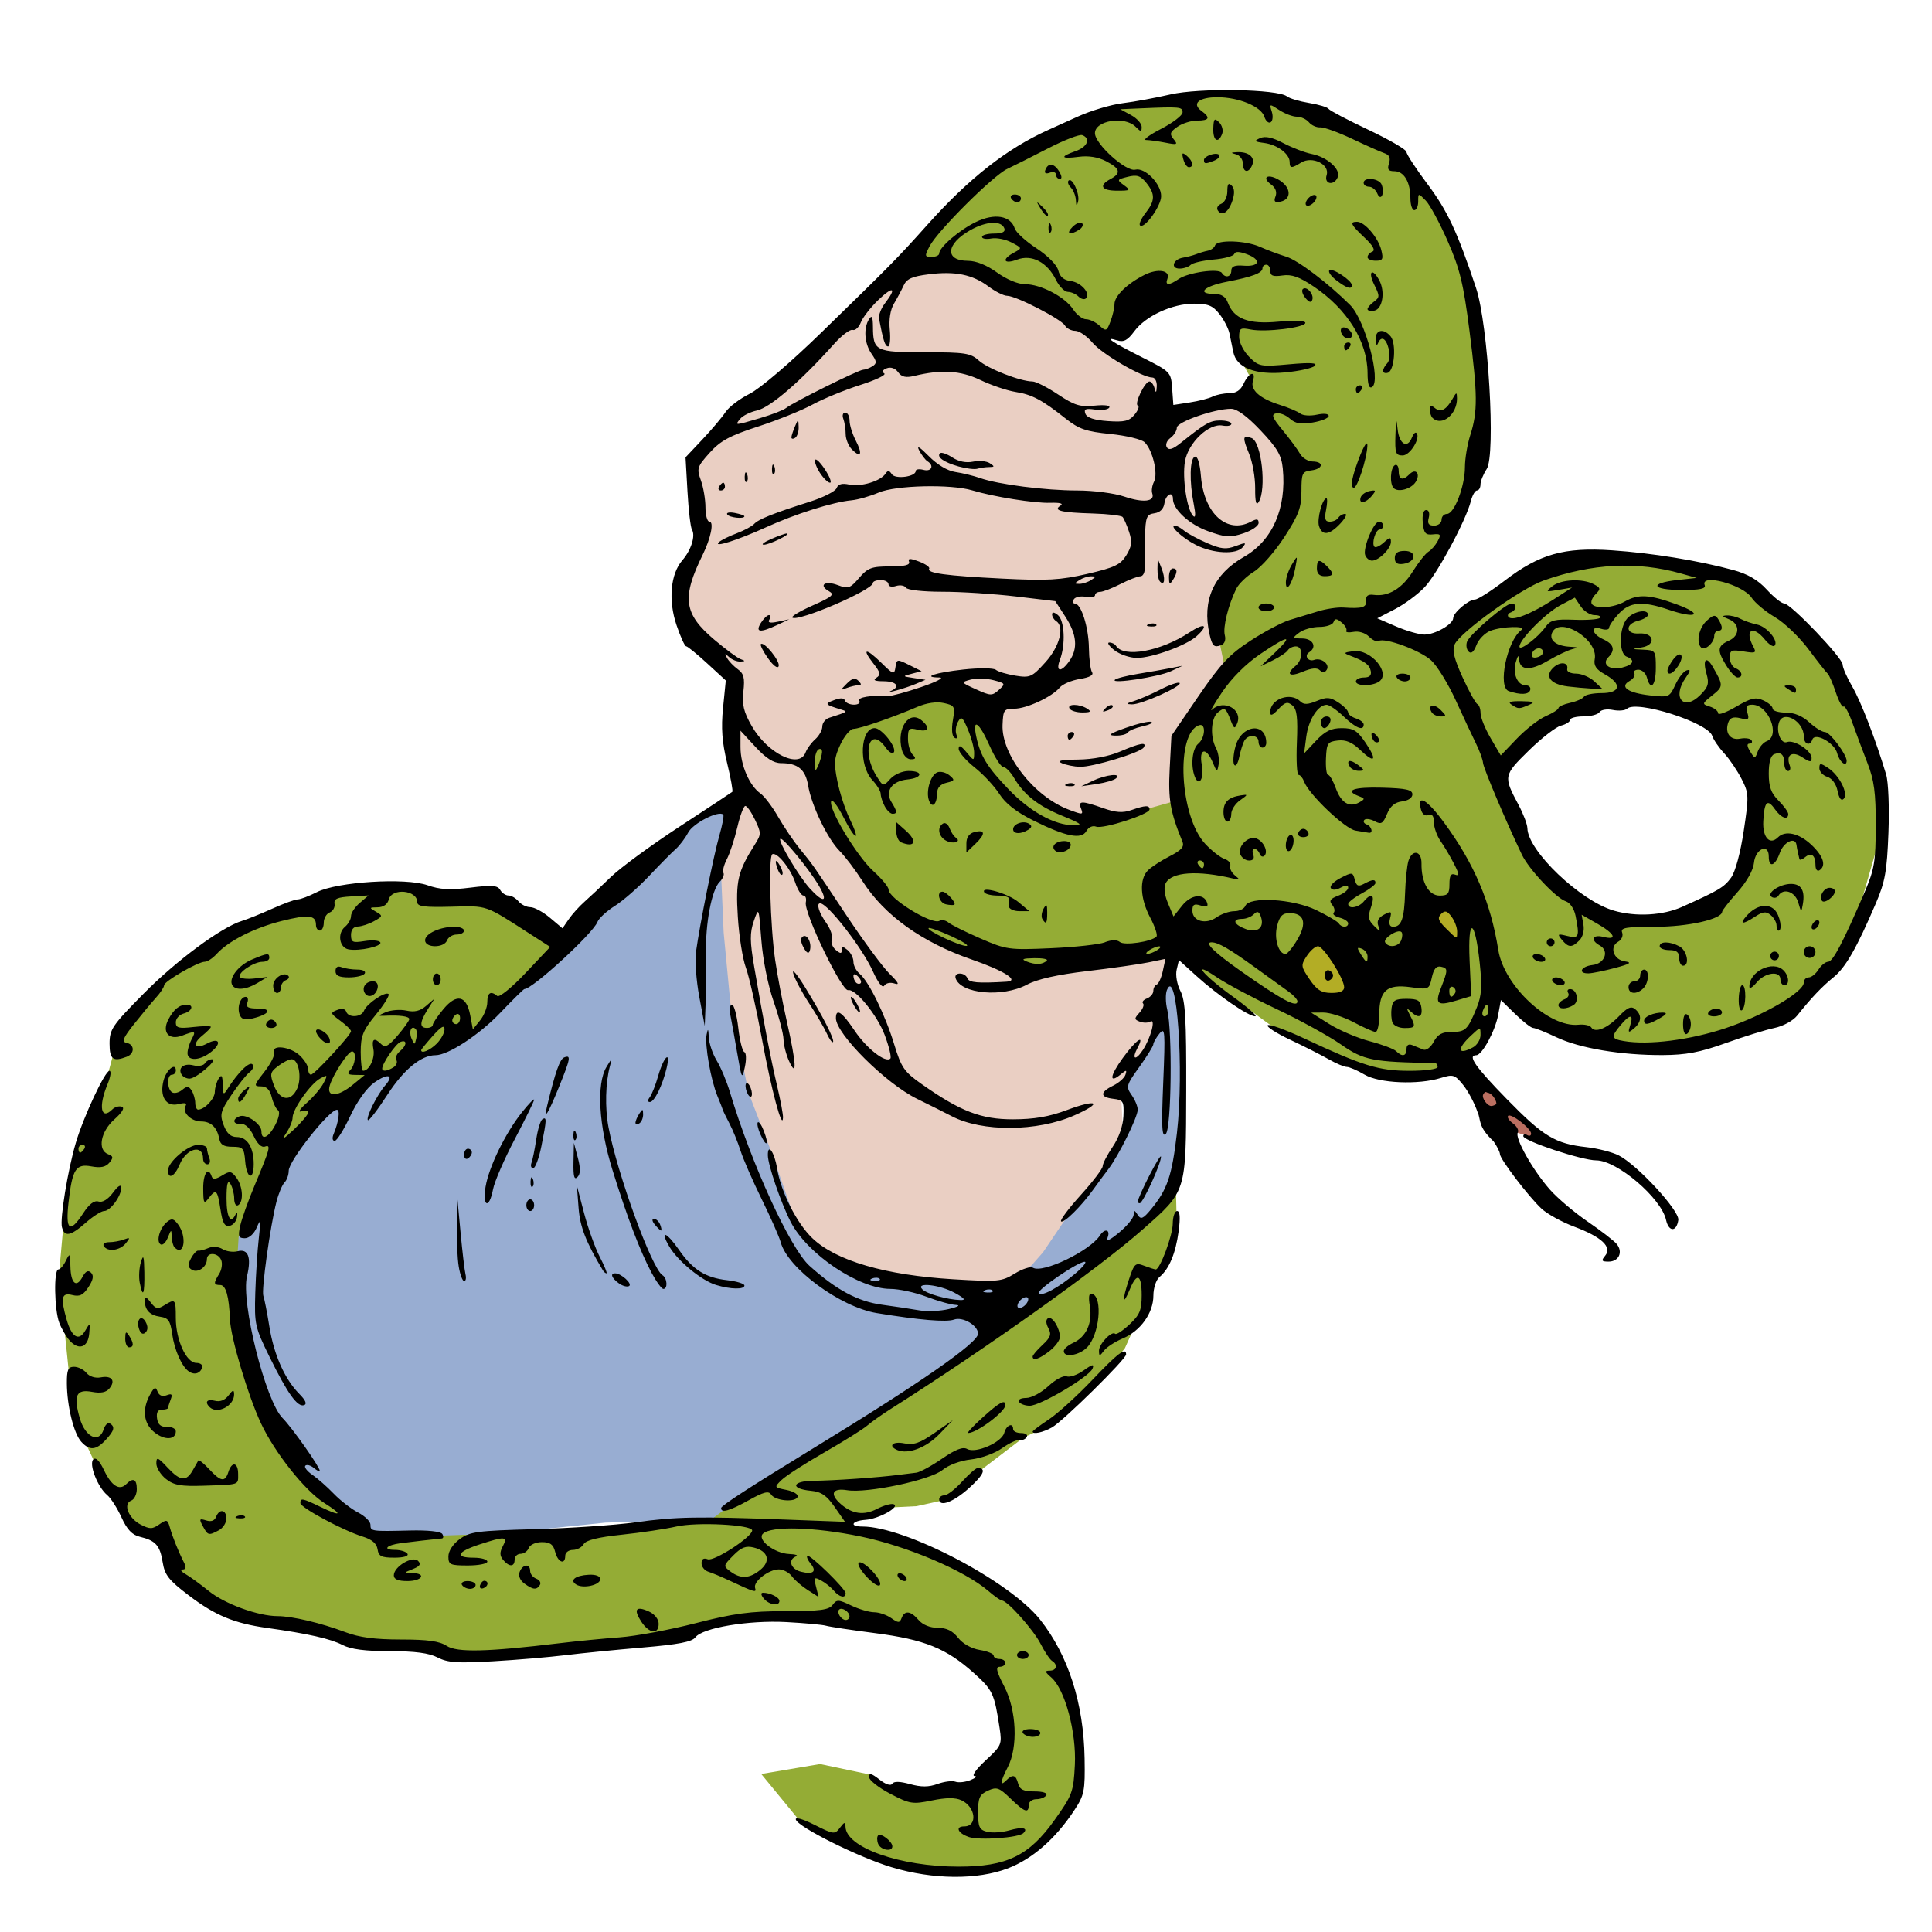 <?xml version="1.0" encoding="UTF-8"?>
<svg width="175mm" height="175mm" version="1.1" viewBox="0 0 175 175" xmlns="http://www.w3.org/2000/svg">
<g transform="translate(279.8 532.38)">
<path transform="matrix(.282 0 0 .282 -279.8 -532.38)" d="m307.17 64.393-3.037 3.5-2.209 1.518-8e-3 0.916-22.771 26.82-39.615 34.74-16.457 17.066 3.658 23.16-9.752 18.893 3.047 12.189 15.846 13.41-1.219 18.893v12.189l4.877 6.705-49.369 58.51c45.422 36.921 19.944 164.34 136.04 98.413 10.903-6.191 14.475-19.249 28.281-28.976l6.27-17.698-0.739-15.035 9.143-14.224 3.845-15.777 3.749-9.276 63.903-154.06 12.189-71.918-87.766-19.502-59.729 3.047 0.152-1.123zm87.102 29.586 17.225 16.875-9.666 16.875-28.828 6.504-0.703-14.59-18.809-10.723 16.699-12.48z" fill="#eacfc3" fill-rule="evenodd"/>
<path d="m-229.84-445.2 0.659-1.498-2.216-1.737-6.29-2.756-5.751-1.018-6.051 0.419-12.221 5.452-4.074 3.295-3.235 4.253-1.438 5.272-2.216 3.954-0.599 2.396-0.659 4.373-0.659 7.309 0.599 3.235 0.839 8.207 2.516 5.392 3.175 4.852 2.756 1.318 0.839 3.055 3.594 2.756 4.793 1.198 7.189 1.498 8.686 1.378 4.014 0.18 8.207-0.479 8.926-1.258 4.014-1.258 7.608-0.659 11.562 2.157 5.092 3.534 1.797 4.433-2.037 4.733-2.576 1.258-4.733 0.18-1.558-0.599-1.677-1.258-4.553-0.959-5.332 0.899 3.295 4.014 6.829 3.475 6.17 1.797 6.47-1.138 4.253-3.654 1.617-3.175 0.3-3.235-1.018-6.23-3.534-6.11-4.014-3.475-8.986-3.894-9.765-1.078-8.267-0.359 13.419 0.959 1.198-0.539 0.419-0.419 3.295-1.078 2.396-0.12 3.235-0.719 2.696-2.636 3.774-2.876 2.216-1.018 5.871-5.691 1.078-1.378 0.779-1.737 0.839-0.959 0.539-1.917 0.12-1.797 1.078-0.539 0.839-1.977 0.479-3.055-0.06-2.696-2.396 2.935-5.392 4.733-22.345 14.617-10.244 6.35-0.479 0.359-1.318 1.318-5.392 0.419-13.299 0.839h-6.47l-4.673 0.18-2.576-1.018-0.3-1.078-4.433-3.774-4.733-9.106-1.378-8.387 1.498-5.032 3.295-6.35 3.714-4.493 2.696-1.018 1.378-1.378 1.078-0.18 1.498-0.12 1.018-1.558 1.617-0.12 1.917-0.539 2.696-2.097 3.534-3.774 2.276-1.078z" fill="#94ac35" fill-rule="evenodd"/>
<path transform="matrix(.282 0 0 .282 -279.8 -532.38)" d="m387.05 29.242-4.264 2.131-11.986 2.131-13.053 1.066-17.848 7.725-17.314 9.324-16.516 15.184-18.115 21.842 24.508-2.397 14.385 7.191 25.84 13.586 7.457 0.268 3.463-4.529 12.521-6.66 9.855-0.531 4.795 1.598 4.795 4.262 1.865 12.254 3.994 7.191-1.863 8.258 6.127 5.062 9.057 14.65-0.533 11.721-2.93 10.656-18.381 15.717-1.598 17.314 2.248 10.998 4.41-5.67 13.463-6.639 1.455-0.82 0.418-0.104 4.111-2.027 9.855-3.197 9.59 1.865-7.691-0.564-15.865 3.924-1.873 0.924-13.195 7.438-4.529 5.594-0.148-0.723-14.236 18.303-1.863 14.918 1.332 10.656 5.594 13.053-13.852 11.453 1.863 9.857 12.52 18.646 14.652 10.922 9.855 7.191 13.053 5.594 19.713 9.857 17.314 0.266 10.389-4.527 3.197-3.731 2.664-1.598 1.863-3.197 2.398-9.59 2.131-5.859 22.643 15.184 16.516 2.93 17.049 0.799 23.176-5.061 14.916-8.525 17.316-18.912 10.654-37.027-0.799-21.311-14.65-31.168-19.936-19.145-6.373-4.955-5.141-2.963-24.049-6.482-5.123-0.521-19.484 0.184-7.654 1.123-25.721 13.865-0.799 0.516-12.666 10.824-0.652 0.896-0.289-0.094-1.043 0.893 0.992-0.908-25.232-8.148 18.379-9.057 11.455-19.447 9.324-30.102-0.533-34.629-7.992-30.367-17.314-27.438-37.027-15.717-25.039-3.463zm73.98 178.37 0.051 0.016 0.941-0.803 0.26-0.357-1.252 1.145zm1.252-1.145 9.912-9.07-6.562 4.463-3.35 4.607zm9.912-9.07 0.969-0.658-0.605 0.326-0.363 0.332zm0.969-0.658 2.324-1.254 9.592-6.184-6.129 3.502-5.787 3.936zm11.916-7.438 11.918-6.809-2.062 0.455-9.855 6.354zm11.918-6.809 3.459-0.764-2.857 0.42-0.602 0.344zm3.459-0.764 0.752-0.109 0.174-0.094-0.926 0.203zm0.926-0.203 4.541-1.002-2.731 0.025-1.811 0.977zm4.541-1.002 2.939-0.027 8.533-1.252-4.348-0.293-7.125 1.572zm11.473-1.279 1.307 0.088-1.125-0.115-0.182 0.027zm1.307 0.088 9.645 0.98 3.082-0.029 2.041 0.551 14.381 1.463-3.103-1.215-26.045-1.75zm29.148 2.965 2.975 1.164-1.816-1.047-1.158-0.117zm2.975 1.164 6.693 3.856 2.039 0.551-2.557-1.99-6.176-2.416zm8.732 4.406 3.102 2.412 3.027 1.744-3.625-3.482-2.504-0.674zm6.129 4.156 3.346 3.211 14.34 11.154-9.855-9.855-7.83-4.51zm-49.975 32.746 21.844 2.397 7.459 1.6 9.057 8.789 10.922 13.854-4.264 23.707-4.262 8.791-9.855 9.855-28.236 1.6-12.787-6.394-15.717-14.918-9.057-26.371 15.451-16.25 19.445-6.658z" fill="#94ac35" fill-rule="evenodd"/>
<path d="m-189.7-467.96-4.041-1.929-9.736 3.215-1.47 1.01-1.194 1.102-0.735 1.837 5.419 9.093 6.613 6.429 7.991 2.939 10.379-1.378 2.388-0.276 0.643-0.459-1.653-6.154 3.674-3.031-1.653-4.409 0.367-5.051 0.367-1.286 3.49-4.5 1.102-0.827-0.551 0.184-3.215 3.949-1.561 1.745-0.276 3.215 0.184 2.663-3.582 1.01-2.572 0.735-3.306-0.551-3.949-2.021-2.48-3.674-1.286-2.48z" fill="#94ac35" fill-rule="evenodd"/>
<path d="m-159.76-447.76-2.204 1.194-1.194 2.204s2.021 1.837 2.296 2.204c0.276 0.367 2.847 1.194 2.847 1.194l2.48-2.112 6.154-2.388 1.653-0.551 0.643-2.204-0.092-2.847-4.133 0.918 0.367 4.041-6.062 2.388z" fill="#b3ad25" fill-rule="evenodd"/>
<path d="m-146.44-434.53 1.102 2.939 1.837 2.572 0.918 2.48-0.276-3.398 3.215 1.01-1.561-1.745-2.021-1.653-1.47-1.653-2.021-1.47z" fill="#bb6f61" fill-rule="evenodd"/>
<path d="m-173.59-443.8 0.695 1.786 0.05 15.875-1.091 2.679-11.856 9.475-8.979 5.854-17.514 11.093-3.073 2.28-9.617 0.297-9.517 0.991-8.724 0.297-4.56-0.892-0.793-1.983-3.966-3.569-4.065-7.733-1.586-9.716-0.099-1.685 0.099-1.586 1.784-2.677 3.073-5.948 4.065-3.668 2.875-1.983 2.578-0.892 2.18-1.505 3.362-0.98 2.871-2.311 3.362-3.292 7.984-8.124 4.832-4.832 5.042-3.292 0.368-0.067 0.795 0.122-1.212 4.899-0.268 1.419 0.244 5.566 0.609 6.385 1.65 8.136 2.086 5.405 2.451 7.003c1.396 1.433 2.836 2.778 4.902 2.871l4.762 1.611 7.494 0.7 4.552-1.121-1.961 0.14 1.331-0.98 1.05-1.191 1.891-2.801 3.572-4.132 1.471-2.521 1.05-3.362-1.05-1.751 3.011-4.202 0.56-4.272 0.56-1.261 0.35-0.91z" fill="#98add2" fill-rule="evenodd"/>
<path d="m-199.02-363.24c-2.982-0.897-8.48-3.63-8.692-4.321-0.08-0.259 0.617-0.063 1.684 0.473 1.75 0.879 1.838 0.889 2.311 0.265 0.41-0.541 0.494-0.557 0.503-0.093 0.038 1.883 4.952 3.618 10.242 3.616 4.362-1e-3 6.377-0.978 8.682-4.208 1.623-2.275 1.726-2.553 1.85-5.002 0.15-2.964-0.899-6.859-2.134-7.926-0.587-0.507-0.613-0.617-0.146-0.617 0.634 0 0.763-0.544 0.21-0.885-0.197-0.122-0.663-0.82-1.036-1.551-0.647-1.267-3.007-3.913-3.492-3.914-0.126-2.4e-4 -0.683-0.391-1.238-0.868-2.138-1.839-7.343-4.059-11.575-4.936-4.159-0.862-8.123-0.971-8.852-0.243-0.543 0.543 1.07 1.78 2.385 1.83 0.582 0.022 0.86 0.12 0.617 0.218-0.76 0.307-0.481 1.154 0.457 1.389 1.112 0.279 1.463-0.021 0.866-0.741-0.249-0.3-0.384-0.615-0.3-0.699 0.203-0.203 3.475 2.987 3.475 3.387 0 0.491-0.576 0.363-1.074-0.238-0.25-0.302-0.768-0.716-1.149-0.92-0.628-0.336-0.672-0.283-0.459 0.563l0.235 0.935-0.981-0.626c-0.539-0.344-1.188-0.907-1.442-1.25-0.254-0.343-0.784-0.623-1.179-0.623-0.92 0-2.341 1.109-2.151 1.679 0.154 0.461-0.04 0.404-2.382-0.695-0.679-0.319-1.512-0.666-1.852-0.771-0.34-0.105-0.617-0.451-0.617-0.769 0-0.386 0.188-0.506 0.566-0.361 0.568 0.218 4.02-2.024 4.02-2.611 0-0.524-5.018-0.783-6.879-0.354-0.97 0.223-3.188 0.555-4.928 0.738-2.162 0.227-3.257 0.498-3.457 0.856-0.161 0.288-0.603 0.524-0.981 0.524-0.378 0-0.688 0.238-0.688 0.529 0 0.863-0.674 0.602-0.913-0.353-0.17-0.677-0.45-0.882-1.204-0.882-0.548 0-1.072 0.234-1.185 0.529-0.112 0.291-0.446 0.529-0.743 0.529s-0.54 0.238-0.54 0.529c0 0.67-0.494 0.68-1.04 0.022-0.312-0.376-0.32-0.694-0.031-1.235 0.484-0.904 0.214-0.924-2.127-0.158-2.036 0.666-2.26 1.194-0.507 1.194 0.679 0 1.235 0.159 1.235 0.353 0 0.194-0.794 0.353-1.764 0.353-1.608 0-1.764-0.072-1.764-0.816 0-0.49 0.406-1.116 1.018-1.568 0.917-0.678 1.589-0.768 6.791-0.906 3.175-0.084 7.281-0.363 9.125-0.619 3.676-0.51 5.647-0.546 13.64-0.248l5.35 0.2-0.94-1.348c-0.729-1.045-1.211-1.374-2.148-1.462-1.903-0.179-1.726-0.89 0.225-0.905 1.807-0.015 5.948-0.301 7.685-0.532 0.582-0.077 1.318-0.168 1.636-0.202 0.318-0.034 1.361-0.6 2.317-1.258 1.242-0.855 1.899-1.107 2.296-0.885 0.771 0.431 3.128-0.6 3.355-1.467 0.184-0.705 0.802-0.961 0.802-0.332 0 0.194 0.327 0.353 0.726 0.353 0.407 0 0.628 0.159 0.503 0.362-0.123 0.199-0.411 0.319-0.639 0.267-0.229-0.052-0.945 0.282-1.593 0.743-0.658 0.468-1.903 0.918-2.821 1.019-0.954 0.105-2.032 0.504-2.569 0.951-1.099 0.915-6.819 2.131-8.638 1.835-1.351-0.219-1.613 0.345-0.579 1.252 1.036 0.91 2.094 1.054 3.269 0.446 0.605-0.313 1.284-0.507 1.51-0.432 0.661 0.22-1.323 1.331-2.528 1.416-1.264 0.089-1.517 0.607-0.297 0.607 3.901 0 13.331 4.939 16.096 8.429 2.558 3.23 3.952 7.578 4.034 12.584 0.049 2.968-0.02 3.307-0.951 4.717-1.692 2.562-3.785 4.389-5.996 5.233-2.775 1.06-6.794 1.023-10.514-0.096zm-11.925-26.932c0.986-0.798 0.733-1.705-0.567-2.031-0.728-0.183-1.135-0.027-1.867 0.715-0.915 0.926-0.92 0.96-0.252 1.458 0.919 0.684 1.72 0.642 2.686-0.141zm10.685 24.801c-0.115-0.299-0.114-0.64 2e-3 -0.756 0.251-0.251 1.287 0.546 1.287 0.991 0 0.532-1.07 0.338-1.289-0.235zm8.21-0.618c-0.987-0.329-1.259-0.955-0.416-0.955 1.243 0 1.05-1.776-0.258-2.371-0.548-0.249-1.376-0.243-2.668 0.022-1.755 0.359-1.995 0.32-3.785-0.617-1.051-0.55-1.911-1.231-1.911-1.512 0-0.389 0.225-0.335 0.943 0.23 0.566 0.445 1.03 0.6 1.162 0.387 0.146-0.236 0.684-0.226 1.612 0.03 1.018 0.281 1.69 0.277 2.497-0.015 0.607-0.22 1.333-0.311 1.614-0.204s0.896 0.041 1.368-0.148c0.472-0.189 0.634-0.353 0.359-0.366-0.276-0.012 0.174-0.644 1.005-1.411 1.438-1.328 1.494-1.456 1.274-2.91-0.477-3.158-0.619-3.463-2.324-4.996-2.501-2.248-4.469-3.045-8.963-3.627-2.144-0.278-4.142-0.579-4.439-0.67-0.298-0.091-1.911-0.24-3.585-0.33-3.431-0.186-7.62 0.519-8.256 1.388-0.293 0.401-1.555 0.643-4.768 0.915-2.403 0.203-5.56 0.517-7.015 0.696s-4.403 0.428-6.551 0.552c-3.223 0.186-4.098 0.125-5.01-0.346-0.78-0.404-2.046-0.571-4.314-0.571-2.232 0-3.538-0.169-4.285-0.556-1.104-0.571-3.114-1.026-6.828-1.545-3.011-0.421-4.722-1.133-7.139-2.972-1.785-1.358-2.15-1.824-2.336-2.985-0.243-1.522-0.641-1.964-2.072-2.306-0.694-0.166-1.158-0.657-1.658-1.755-0.382-0.839-0.965-1.749-1.296-2.023-0.866-0.718-1.678-2.805-1.256-3.228 0.222-0.222 0.561 0.116 0.962 0.961 0.683 1.438 1.401 1.897 2.013 1.286 0.628-0.628 0.964-0.472 0.964 0.445 0 0.464-0.226 0.931-0.502 1.037-0.766 0.294-0.257 1.601 0.847 2.172 0.831 0.429 1.06 0.427 1.694-0.017 0.672-0.471 0.752-0.447 0.957 0.283 0.24 0.858 0.776 2.186 1.281 3.178 0.217 0.427 0.178 0.621-0.129 0.628-0.244 6e-3 -0.126 0.191 0.262 0.412 0.388 0.221 1.341 0.914 2.117 1.541 1.446 1.168 4.471 2.27 6.233 2.27 1.307 0 3.929 0.62 6.122 1.448 1.273 0.481 2.689 0.669 5.04 0.669 2.431 0 3.494 0.148 4.149 0.577 0.933 0.611 3.676 0.547 10.208-0.24 1.552-0.187 4.013-0.427 5.468-0.534 1.455-0.107 4.551-0.683 6.879-1.281 3.467-0.89 4.936-1.087 8.112-1.089 3.134-2e-3 3.957-0.11 4.288-0.562 0.373-0.51 0.525-0.505 1.69 0.05 0.704 0.336 1.636 0.61 2.072 0.61 0.435 0 1.128 0.236 1.54 0.524 0.662 0.464 0.771 0.464 0.949 0 0.277-0.721 0.823-0.656 1.54 0.181 0.371 0.433 1.041 0.706 1.735 0.706 0.792 0 1.343 0.27 1.839 0.9 0.427 0.542 1.208 0.982 1.966 1.105 0.692 0.112 1.258 0.342 1.258 0.511 0 0.169 0.238 0.307 0.529 0.307s0.529 0.159 0.529 0.353-0.231 0.353-0.512 0.353c-0.393 0-0.296 0.418 0.418 1.794 1.109 2.138 1.254 5.477 0.315 7.292-0.679 1.313-0.74 1.805-0.151 1.216 0.6-0.6 0.878-0.528 1.09 0.282 0.142 0.543 0.481 0.706 1.473 0.706 0.769 0 1.201 0.142 1.071 0.353-0.12 0.194-0.526 0.353-0.903 0.353s-0.685 0.238-0.685 0.529c0 0.785-0.367 0.653-1.65-0.59-1.028-0.997-1.252-1.075-2.045-0.713-0.757 0.345-0.891 0.64-0.891 1.963 0 1.337 0.116 1.586 0.824 1.764 0.453 0.114 1.355 0.054 2.005-0.132 1.174-0.337 1.748-0.224 1.275 0.249-0.424 0.424-3.973 0.678-4.944 0.355zm-10.802-19.984c0-0.416-0.688-0.861-0.941-0.609s0.193 0.941 0.609 0.941c0.183 0 0.332-0.149 0.332-0.332zm15.699 10.563c-0.124-0.2 0.173-0.353 0.685-0.353 0.497 0 0.903 0.159 0.903 0.353 0 0.194-0.308 0.353-0.685 0.353-0.377 0-0.783-0.159-0.903-0.353zm-0.529-7.056c0-0.194 0.238-0.353 0.529-0.353s0.529 0.159 0.529 0.353-0.238 0.353-0.529 0.353-0.529-0.159-0.529-0.353zm-34.031-3.029c-0.732-1.117-0.481-1.45 0.692-0.916 0.519 0.236 0.883 0.697 0.883 1.116 0 0.998-0.862 0.889-1.575-0.199zm11.1-2.086c-0.266-0.32-0.294-0.529-0.072-0.529 0.648 0 1.483 0.419 1.483 0.743 0 0.505-0.932 0.363-1.411-0.214zm-27.34-1.235c-0.12-0.194 0.109-0.353 0.508-0.353 0.4 0 0.726 0.159 0.726 0.353s-0.229 0.353-0.508 0.353-0.606-0.159-0.726-0.353zm1.64 0.018c0.078-0.233 0.256-0.411 0.397-0.397 0.422 0.044 0.34 0.528-0.115 0.679-0.233 0.078-0.36-0.049-0.282-0.282zm4.014-0.143c-0.4-0.293-0.568-0.703-0.431-1.058 0.271-0.706 0.95-0.77 0.95-0.089 0 0.27 0.248 0.587 0.552 0.703s0.453 0.372 0.332 0.567c-0.294 0.476-0.622 0.448-1.403-0.123zm4.697 0.091c-0.638-0.395-0.084-0.828 1.138-0.89 0.627-0.032 1.034 0.124 1.034 0.395 0 0.538-1.536 0.888-2.172 0.495zm26.357-0.651c-0.565-0.59-0.915-1.184-0.777-1.321 0.339-0.339 2.111 1.474 1.94 1.985-0.078 0.234-0.575-0.05-1.163-0.664zm-42.882-0.189c0-0.786 1.702-1.799 2.195-1.306 0.291 0.291 0.17 0.484-0.459 0.736-0.845 0.338-0.846 0.341-0.06 0.364 1.312 0.037 0.893 0.728-0.441 0.728-0.854 0-1.235-0.161-1.235-0.521zm45.685 0.168c-0.12-0.194-0.059-0.353 0.135-0.353 0.194 0 0.451 0.159 0.571 0.353 0.12 0.194 0.059 0.353-0.135 0.353-0.194 0-0.451-0.159-0.571-0.353zm-47.159-2.528c-0.077-0.52-0.506-0.886-1.347-1.147-1.79-0.555-5.644-2.627-5.644-3.034 0-0.482 0.182-0.447 1.842 0.355 1.878 0.907 2.044 0.723 0.326-0.362-1.75-1.106-4.486-4.548-5.739-7.22-1.176-2.509-2.747-7.772-2.809-9.418-0.08-2.086-0.369-3.106-0.88-3.106-0.608 0-0.623-0.167-0.093-1.016 0.225-0.36 0.309-0.913 0.187-1.23-0.268-0.699-1.302-0.77-1.302-0.09 0 0.71-0.83 1.284-1.371 0.95-0.36-0.223-0.375-0.457-0.066-1.035 0.22-0.411 0.514-0.723 0.654-0.694 0.14 0.029 0.553-0.077 0.918-0.236 0.389-0.169 0.92-0.128 1.282 0.098 0.34 0.212 0.952 0.299 1.36 0.192 0.968-0.253 1.27 0.544 0.856 2.263-0.567 2.356 1.676 11.303 3.22 12.848 0.848 0.848 3.377 4.432 3.377 4.786 0 0.101-0.242-0.017-0.538-0.262-0.296-0.245-0.643-0.341-0.772-0.211-0.129 0.129 0.153 0.499 0.626 0.822 0.473 0.323 1.348 1.094 1.944 1.714 0.596 0.62 1.588 1.388 2.205 1.707s1.121 0.814 1.121 1.1c0 0.607 0.046 0.613 3.577 0.528 1.623-0.04 2.789 0.086 2.931 0.316 0.13 0.21 0.108 0.393-0.049 0.407-0.643 0.058-2.818 0.308-3.722 0.428-1.301 0.173-1.674 0.604-0.523 0.604 0.506 0 1.018 0.159 1.138 0.353 0.131 0.213-0.341 0.353-1.189 0.353-1.173 0-1.426-0.127-1.52-0.764zm-15.829-2.092c-0.349-0.652-0.313-0.713 0.299-0.519 0.451 0.143 0.766 0.032 0.901-0.319 0.296-0.772 0.935-0.667 0.935 0.153 0 0.381-0.307 0.857-0.682 1.058-0.924 0.494-0.998 0.475-1.452-0.374zm3.127-0.913c0.255-0.102 0.559-0.089 0.676 0.028 0.117 0.117-0.091 0.201-0.463 0.185-0.411-0.017-0.495-0.101-0.213-0.213zm43.821-0.729c8e-3 -0.219 2.667-1.942 8.3-5.38 9.741-5.944 14.974-9.581 14.974-10.408 0-0.754-1.392-1.571-2.18-1.28-0.675 0.25-3.159 0.04-6.993-0.589-3.299-0.542-8.074-4.06-8.702-6.412-0.128-0.48-0.899-2.227-1.712-3.881-0.813-1.654-1.682-3.642-1.929-4.418s-0.7-1.887-1.006-2.469c-0.305-0.582-0.575-1.138-0.6-1.235-0.024-0.097-0.241-0.653-0.482-1.235-0.604-1.459-1.165-4.643-0.984-5.577 0.118-0.607 0.16-0.554 0.198 0.244 0.026 0.559 0.35 1.512 0.72 2.117 0.37 0.605 0.909 1.894 1.199 2.864 1.933 6.467 5.454 14.151 7.205 15.724 2.426 2.18 4.369 3.223 6.555 3.52 1.201 0.163 2.74 0.395 3.419 0.515 0.679 0.12 1.87 0.065 2.646-0.122 0.843-0.203 1.093-0.354 0.621-0.375-0.434-0.019-1.625-0.353-2.646-0.741-1.021-0.388-2.491-0.707-3.267-0.709-2.873-7e-3 -7.549-3.158-9.049-6.097-0.88-1.726-2.043-5.122-2.055-6.003-0.016-1.149 0.599-0.293 0.831 1.157 0.339 2.121 1.772 4.973 3.182 6.332 2.14 2.063 6.621 3.371 12.811 3.741 4.037 0.241 4.359 0.211 5.539-0.518 0.689-0.426 1.431-0.664 1.649-0.529 0.879 0.543 5.184-1.533 6.072-2.928 0.425-0.667 0.964-0.532 0.697 0.174-0.161 0.425 0.165 0.288 1.044-0.441 0.703-0.582 1.291-1.296 1.308-1.587 0.027-0.47 0.069-0.47 0.373 0 0.286 0.442 0.486 0.355 1.216-0.529 1.462-1.771 1.884-3.018 2.331-6.879 0.661-5.712-2e-3 -15.197-0.906-12.96-0.138 0.342-0.125 1.136 0.029 1.764 0.48 1.954 0.381 10.755-0.127 11.262-0.359 0.359-0.405-0.548-0.236-4.661 0.192-4.675 0.163-5.049-0.344-4.422-0.304 0.377-0.553 0.813-0.553 0.969 0 0.156-0.568 1.075-1.261 2.04-1.193 1.661-1.231 1.798-0.706 2.549 0.306 0.436 0.555 1.036 0.554 1.332-2e-3 0.673-1.712 4.138-2.649 5.368-0.385 0.506-1.018 1.362-1.406 1.904-1.068 1.49-2.667 3.064-2.889 2.843-0.108-0.108 0.696-1.183 1.787-2.389s1.984-2.381 1.984-2.612 0.409-1.022 0.909-1.759c0.56-0.825 0.932-1.894 0.97-2.783 0.057-1.331-0.015-1.453-0.909-1.556-1.228-0.141-1.238-0.601-0.026-1.192 0.519-0.253 1.021-0.698 1.116-0.989 0.148-0.457 0.09-0.462-0.423-0.038-1.09 0.9-0.99 0.13 0.193-1.492 1.204-1.65 2.027-2.213 1.329-0.91-0.566 1.057-0.184 1.21 0.482 0.194 0.719-1.098 1.19-2.886 0.676-2.569-0.205 0.127-0.632 0.131-0.949 9e-3 -0.521-0.2-0.524-0.279-0.031-0.824 0.3-0.331 0.443-0.705 0.318-0.83-0.125-0.125 0.033-0.328 0.352-0.45 0.319-0.122 0.58-0.43 0.58-0.684 0-0.254 0.139-0.515 0.31-0.58 0.17-0.065 0.417-0.614 0.548-1.22l0.238-1.103-1.518 0.315c-0.835 0.173-3.343 0.531-5.575 0.795-2.712 0.321-4.52 0.728-5.454 1.228-2.201 1.178-5.986 0.841-6.453-0.575-0.19-0.576 0.844-0.576 1.066 0 0.151 0.393 0.956 0.462 3.547 0.304 1.221-0.075-0.224-0.994-3.147-2.002-4.503-1.554-7.917-3.997-9.886-7.075-0.657-1.028-1.599-2.272-2.092-2.765-1.096-1.096-2.553-4.128-2.853-5.936-0.24-1.446-0.932-2.016-2.451-2.016-0.673 0-1.364-0.438-2.316-1.47l-1.357-1.47v1.487c0 1.631 0.801 3.489 1.811 4.203 0.356 0.251 1.077 1.204 1.601 2.117 0.524 0.913 1.405 2.215 1.958 2.894 1.269 1.559 1.019 1.203 4.271 6.093 1.519 2.284 3.265 4.645 3.881 5.246 0.78 0.762 0.914 1.023 0.441 0.862-0.382-0.13-0.79-0.048-0.936 0.188-0.161 0.26-0.557-0.237-1.044-1.311-0.957-2.111-4.085-6.14-4.767-6.14-0.372 0-0.112 0.841 0.546 1.766 0.389 0.546 0.62 1.22 0.513 1.497-0.107 0.278 0.052 0.708 0.352 0.957 0.428 0.355 0.545 0.358 0.545 0.013 0-0.35 0.107-0.35 0.529 0 0.291 0.242 0.529 0.718 0.529 1.058s0.251 0.827 0.557 1.081c0.832 0.691 2.321 3.728 3.134 6.394 0.644 2.114 0.903 2.489 2.483 3.601 3.532 2.485 5.387 3.2 8.29 3.195 1.908-3e-3 3.264-0.235 4.862-0.835 2.788-1.045 3.32-0.687 0.7 0.472-3.38 1.495-8.386 1.527-11.143 0.071-0.52-0.274-1.922-0.976-3.115-1.56-2.826-1.382-7.355-5.882-7.355-7.309 0-0.943 0.546-0.579 1.694 1.13 1.088 1.619 2.805 2.96 3.237 2.528 0.115-0.115-0.114-1.071-0.508-2.125-0.675-1.803-2.649-4.228-3.313-4.069-0.573 0.137-4.033-7.037-3.836-7.954 0.073-0.34-0.026-0.617-0.219-0.617-0.193 0-0.526-0.53-0.74-1.177-0.424-1.284-1.67-2.815-2.084-2.559-0.352 0.218-0.179 6.51 0.262 9.557 0.197 1.358 0.68 3.898 1.075 5.644 0.848 3.756 0.921 5.131 0.187 3.528-0.267-0.582-0.492-1.467-0.501-1.967-9e-3 -0.5-0.411-2.04-0.895-3.424-0.51-1.461-0.977-3.79-1.112-5.556-0.232-3.023-0.236-3.034-0.684-1.731-0.369 1.074-0.362 1.824 0.04 4.171 0.848 4.949 1.518 8.428 2.081 10.799 0.299 1.261 0.535 2.531 0.524 2.822-0.047 1.271-1.056-2.495-1.911-7.13-0.511-2.773-1.166-5.676-1.455-6.452-0.289-0.776-0.616-2.84-0.726-4.586-0.206-3.281-9e-3 -4.116 1.559-6.591 0.564-0.891 0.564-1.02-7.1e-4 -2.205-0.33-0.692-0.725-1.258-0.878-1.258-0.153 0-0.48 0.869-0.727 1.93-0.247 1.062-0.672 2.36-0.944 2.885-0.272 0.525-0.414 1.086-0.314 1.247 0.1 0.161-0.056 0.53-0.346 0.819-0.72 0.721-1.295 3.757-1.234 6.523 0.028 1.261 0.014 3.246-0.031 4.41l-0.081 2.117-0.496-2.646c-0.273-1.455-0.408-3.281-0.3-4.057 0.351-2.528 1.606-8.778 2.12-10.555 0.276-0.955 0.433-1.804 0.35-1.887-0.408-0.408-2.732 0.78-3.176 1.624-0.272 0.517-0.786 1.195-1.14 1.506-0.355 0.311-1.433 1.402-2.397 2.425-0.963 1.023-2.36 2.244-3.104 2.713-0.744 0.469-1.454 1.125-1.58 1.456-0.389 1.03-5.876 6.07-6.609 6.07-0.075 0-1.06 0.97-2.189 2.154-1.903 1.997-4.722 3.843-5.868 3.843-1.307 0-2.878 1.294-4.368 3.596-0.872 1.348-1.662 2.375-1.755 2.282-0.21-0.21 0.839-2.313 1.57-3.147 0.855-0.975 0.232-1.126-1.006-0.245-0.677 0.482-1.54 1.689-2.17 3.037-0.576 1.23-1.208 2.237-1.404 2.237-0.204 0-0.246-0.265-0.098-0.617 0.462-1.098 0.612-2.205 0.298-2.199-0.713 0.014-4.363 4.629-4.363 5.516 0 0.378-0.171 0.858-0.38 1.067s-0.538 0.995-0.731 1.746c-0.568 2.212-1.378 8.03-1.188 8.529 0.096 0.253 0.342 1.501 0.545 2.774 0.408 2.557 1.394 4.773 2.714 6.105 0.569 0.574 0.716 0.921 0.43 1.017-0.599 0.2-1.489-1.043-3.121-4.358-1.327-2.696-1.385-2.957-1.297-5.821 0.051-1.649 0.194-3.872 0.318-4.939 0.195-1.68 0.17-1.81-0.188-0.97-0.242 0.57-0.688 0.97-1.079 0.97-0.565 0-0.628-0.17-0.418-1.129 0.136-0.621 0.717-2.248 1.291-3.616 1.427-3.403 1.524-3.769 0.941-3.556-0.296 0.108-0.689-0.266-1.013-0.965-0.324-0.699-0.768-1.122-1.147-1.092-0.734 0.058-0.824-0.423-0.129-0.69 0.623-0.239 1.981 0.698 1.981 1.367 0 0.872 0.661 0.559 1.259-0.596 0.334-0.646 0.434-1.196 0.24-1.323-0.182-0.12-0.439-0.654-0.569-1.188-0.164-0.668-0.464-0.97-0.966-0.97-0.681 0-0.661-0.086 0.308-1.323 0.57-0.728 0.967-1.521 0.882-1.764-0.253-0.722 1.455-0.516 2.307 0.278 0.425 0.396 0.772 0.951 0.772 1.235 0 0.283 0.113 0.515 0.252 0.515 0.309 0 3.629-3.598 3.629-3.934 0-0.133-0.437-0.56-0.97-0.951-0.906-0.663-0.925-0.727-0.286-0.975 0.425-0.165 0.737-0.107 0.823 0.151 0.196 0.587 1.376 0.519 1.611-0.092 0.242-0.63 1.945-1.778 2.224-1.499 0.113 0.113-0.408 0.953-1.157 1.868-1.162 1.419-1.363 1.914-1.367 3.371-2e-3 0.939 0.097 1.708 0.221 1.708 0.544 0 1.086-1.129 0.932-1.938-0.184-0.965 0.061-1.12 0.723-0.459 0.332 0.332 0.654 0.158 1.467-0.794 0.573-0.67 1.048-1.338 1.056-1.484 0.014-0.26-0.888-0.382-2.279-0.308-0.585 0.031-0.558-0.025 0.155-0.326 0.473-0.2 1.317-0.263 1.876-0.14 0.72 0.158 1.235 0.034 1.771-0.428l0.756-0.651-0.604 0.958c-0.743 1.18-0.766 1.688-0.074 1.688 0.291 0 0.529-0.125 0.529-0.278s0.437-0.799 0.97-1.436c1.201-1.433 2.085-1.223 2.423 0.577l0.237 1.264 0.654-0.808c0.36-0.444 0.654-1.187 0.654-1.651 0-0.864 0.308-1.057 0.9-0.563 0.188 0.157 1.315-0.757 2.566-2.081l2.231-2.36-1.878-1.209c-4.088-2.632-3.757-2.519-7.074-2.433-2.499 0.064-3.094-0.019-3.094-0.43 0-1.08-2.296-1.287-2.572-0.232-0.117 0.448-0.487 0.709-1.011 0.716-0.774 0.01-0.784 0.036-0.156 0.4 0.641 0.372 0.633 0.41-0.176 0.859-0.466 0.258-1.125 0.475-1.464 0.482-0.391 8e-3 -0.617 0.288-0.617 0.764 0 0.661 0.148 0.728 1.228 0.552 0.676-0.11 1.315-0.059 1.421 0.112 0.22 0.356-1.898 0.828-2.878 0.641-0.832-0.159-1.032-1.45-0.317-2.043 0.3-0.249 0.546-0.686 0.546-0.971s0.357-0.822 0.794-1.195l0.794-0.677-1.587 0.092c-1.244 0.072-1.567 0.217-1.493 0.669 0.052 0.317-0.146 0.67-0.441 0.783s-0.535 0.528-0.535 0.922c0 0.394-0.159 0.717-0.353 0.717s-0.353-0.229-0.353-0.508c0-0.893-0.668-0.971-3.097-0.363-2.493 0.624-4.834 1.811-5.902 2.991-0.35 0.386-0.829 0.702-1.066 0.702-0.629 0-3.694 1.771-3.694 2.134 0 0.171-0.329 0.673-0.731 1.116-0.402 0.443-1.296 1.521-1.987 2.394-1.009 1.276-1.143 1.61-0.68 1.702 0.736 0.146 0.748 0.979 0.018 1.259-1.246 0.478-1.559 0.239-1.559-1.19 0-1.292 0.246-1.653 3.087-4.527 2.967-3.001 7.058-6.026 8.908-6.585 0.485-0.147 1.72-0.645 2.744-1.107 1.024-0.462 2.062-0.841 2.307-0.841 0.244 0 1.023-0.295 1.731-0.656 1.846-0.941 8.039-1.327 10.024-0.625 1.113 0.394 2.035 0.445 3.88 0.216 1.961-0.243 2.473-0.204 2.702 0.206 0.156 0.278 0.494 0.506 0.751 0.506s0.666 0.238 0.908 0.529 0.725 0.529 1.075 0.529c0.349 0 1.147 0.43 1.772 0.957l1.137 0.957 0.566-0.824c0.311-0.453 0.949-1.161 1.417-1.574s1.553-1.431 2.412-2.264c0.858-0.832 3.65-2.879 6.204-4.547 2.554-1.669 4.706-3.087 4.782-3.152 0.076-0.065-0.137-1.25-0.473-2.633-0.455-1.871-0.548-3.147-0.363-4.985l0.248-2.471-1.688-1.55c-0.928-0.852-1.787-1.55-1.907-1.55s-0.51-0.857-0.866-1.905c-0.765-2.252-0.551-4.642 0.527-5.886 0.799-0.921 1.207-2.224 0.868-2.772-0.127-0.205-0.309-1.762-0.405-3.46l-0.175-3.087 1.535-1.629c0.844-0.896 1.783-2.008 2.087-2.471s1.286-1.209 2.184-1.657c0.947-0.473 3.672-2.8 6.487-5.539 6.355-6.184 6.913-6.751 9.617-9.775 3.746-4.191 7.208-6.907 10.936-8.583 0.291-0.131 1.502-0.678 2.69-1.216s3.014-1.082 4.057-1.209c1.043-0.127 2.99-0.485 4.327-0.795 2.612-0.606 9.733-0.486 10.558 0.178 0.229 0.185 1.131 0.453 2.004 0.596 0.873 0.143 1.667 0.382 1.764 0.533 0.097 0.15 1.724 1.006 3.616 1.901 1.892 0.895 3.44 1.797 3.44 2.003 0 0.206 0.854 1.514 1.899 2.906 1.815 2.42 2.71 4.335 4.401 9.411 1.105 3.318 1.8 15.13 0.965 16.404-0.309 0.472-0.562 1.101-0.562 1.399 0 0.298-0.142 0.542-0.315 0.542-0.173 0-0.424 0.437-0.558 0.97-0.434 1.731-3.04 6.583-4.186 7.792-0.614 0.648-1.83 1.546-2.703 1.998l-1.587 0.82 1.705 0.737c0.938 0.405 2.094 0.737 2.57 0.737 0.965 0 2.604-0.943 2.604-1.498 0-0.483 1.405-1.677 1.973-1.677 0.25 0 1.456-0.767 2.68-1.704 3.158-2.418 5.388-3.049 9.735-2.753 3.632 0.247 7.837 0.931 10.968 1.784 1.326 0.361 2.243 0.894 3.046 1.772 0.632 0.69 1.338 1.255 1.569 1.255 0.587 0 5.306 4.932 5.306 5.546 0 0.276 0.389 1.166 0.864 1.976 0.785 1.339 2.141 4.856 3.076 7.979 0.204 0.68 0.295 3.006 0.207 5.292-0.133 3.463-0.305 4.424-1.14 6.371-1.751 4.084-2.735 5.804-3.83 6.692-1.058 0.859-2.009 1.86-3.305 3.484-0.37 0.464-1.275 0.954-2.059 1.116-0.769 0.159-2.748 0.773-4.397 1.365-2.341 0.841-3.597 1.079-5.726 1.089-3.751 0.017-7.516-0.616-9.625-1.617-0.973-0.462-1.919-0.84-2.102-0.84-0.183 0-0.915-0.568-1.626-1.263l-1.293-1.263-0.251 1.351c-0.271 1.461-1.459 3.644-1.984 3.644-0.82 0-0.093 1.043 2.763 3.966 3.335 3.413 4.382 4.045 7.223 4.362 1.016 0.113 2.327 0.448 2.913 0.744 1.683 0.85 5.529 5.018 5.404 5.857-0.163 1.099-0.868 1.093-1.111-9e-3 -0.435-1.98-4.436-5.394-6.322-5.394-1.302 0-6.608-1.763-6.608-2.196 0-0.173 0.159-0.217 0.353-0.097 0.194 0.12 0.353 0.061 0.353-0.13 0-0.469-1.817-1.875-2.082-1.61-0.116 0.116 0.083 0.425 0.442 0.687 0.359 0.262 0.554 0.636 0.434 0.829-0.293 0.474 1.365 3.416 2.908 5.162 0.686 0.776 2.228 2.083 3.428 2.905 1.2 0.821 2.38 1.732 2.622 2.024 0.599 0.722 0.199 1.598-0.729 1.598-0.64 0-0.689-0.085-0.315-0.536 0.653-0.787-0.317-1.7-2.788-2.624-1.116-0.417-2.454-1.153-2.973-1.634-1.166-1.081-3.77-4.5-3.77-4.949 0-0.182-0.258-0.699-0.574-1.15-1.481-1.383-1.12-1.955-1.452-2.65-0.267-0.797-0.854-1.904-1.304-2.461-0.754-0.931-0.913-0.982-2.007-0.639-2.05 0.643-5.589 0.491-6.924-0.297-0.651-0.384-1.376-0.698-1.61-0.698s-0.979-0.316-1.655-0.702-2.247-1.181-3.49-1.767c-1.243-0.586-2.152-1.174-2.019-1.306s1.626 0.407 3.319 1.2c5.3 2.482 6.751 2.928 9.523 2.928 1.465 0 2.551-0.15 2.551-0.353 0-0.194-0.119-0.354-0.265-0.356-5.6-0.078-6.431-0.242-8.477-1.669-1.11-0.774-3.736-2.219-5.835-3.21s-4.528-2.283-5.397-2.869c-2.487-1.679-1.258-0.197 1.46 1.76 1.343 0.967 2.238 1.759 1.987 1.759-0.617 0-3.406-1.916-5.332-3.664l-1.574-1.428-0.206 0.87c-0.116 0.49 0.032 1.332 0.34 1.929 0.447 0.867 0.542 2.498 0.525 9.022-0.024 9.286 0.046 9.063-3.962 12.597-4.02 3.544-14.122 10.739-22.828 16.257-0.776 0.492-1.729 1.167-2.117 1.5-0.388 0.333-2.134 1.424-3.881 2.424-1.746 1-3.486 2.122-3.865 2.493-0.683 0.668-0.679 0.677 0.455 0.904 0.63 0.126 1.082 0.406 1.004 0.623-0.188 0.527-2.047 0.365-2.406-0.21-0.22-0.352-0.678-0.235-2.022 0.515-1.748 0.976-2.523 1.195-2.505 0.706zm27.793-18.763c0.088-0.265-0.044-0.397-0.309-0.309-0.255 0.085-0.532 0.363-0.617 0.617-0.088 0.265 0.044 0.397 0.309 0.309 0.255-0.085 0.532-0.363 0.617-0.617zm-6.637-0.728c-1.364-0.747-3.598-0.987-2.925-0.315 0.413 0.413 2.269 0.934 3.455 0.97 0.505 0.015 0.354-0.171-0.529-0.655zm10.936-1.755c0.679-0.577 1.058-1.053 0.843-1.058-0.598-0.015-4.356 2.55-4.173 2.848 0.218 0.353 1.823-0.51 3.33-1.79zm-7.504 1.542c-0.117-0.117-0.421-0.13-0.676-0.028-0.281 0.113-0.198 0.196 0.213 0.213 0.372 0.015 0.58-0.068 0.463-0.185zm-10.231-1.058c-0.117-0.117-0.421-0.13-0.676-0.028-0.281 0.113-0.198 0.196 0.213 0.213 0.372 0.015 0.58-0.068 0.463-0.185zm-51.763-15.063c0-0.177-0.278-0.226-0.617-0.109-0.34 0.117-0.124-0.224 0.48-0.756 0.603-0.532 1.29-1.337 1.526-1.789 0.401-0.766 0.381-0.795-0.296-0.432-0.869 0.465-2.503 2.782-2.503 3.549 0 0.3-0.263 0.938-0.585 1.417-0.432 0.644-0.247 0.554 0.706-0.343 0.71-0.669 1.29-1.36 1.29-1.537zm107.6-0.754c0.137-0.113-0.266-1-0.804-1.051-0.194-0.12-0.24-0.016-0.353 0.156-0.2 0.306 0.409 1.151 0.804 1.051 0.188-0.048 0.287-0.101 0.353-0.156zm-108.6-1.406c0.452-0.992 0.136-2.675-0.5-2.664-0.239 4e-3 -0.792 0.283-1.23 0.62-0.723 0.556-0.756 0.717-0.364 1.756 0.519 1.375 1.534 1.514 2.093 0.288zm5.063-0.368 1.058-0.868-0.864-0.013c-0.672-0.01-0.77-0.107-0.441-0.436 0.465-0.465 0.58-1.695 0.159-1.691-0.355 3e-3 -1.721 2.093-2.016 3.084-0.327 1.098 0.718 1.059 2.104-0.077zm3.661-1.564c0.267-0.169 0.388-0.466 0.268-0.66-0.12-0.194 0.019-0.548 0.308-0.788 0.648-0.537 0.69-1.096 0.066-0.857-0.431 0.165-1.657 1.951-1.657 2.413 0 0.299 0.448 0.251 1.015-0.109zm91.765-1.659c0-0.364 0.189-0.49 0.529-0.353 0.291 0.118 0.738 0.299 0.992 0.403 0.262 0.107 0.671-0.2 0.942-0.706 0.363-0.677 0.758-0.894 1.633-0.894 1.253 0 1.448-0.191 2.273-2.219 0.434-1.067 0.488-1.91 0.258-4.051-0.435-4.056-1.092-4.202-0.913-0.203l0.144 3.228-1.376 0.412c-1.69 0.506-1.929 0.304-1.363-1.149 0.644-1.653 0.644-1.784 2e-4 -1.925-0.414-0.091-0.656 0.195-0.828 0.978-0.24 1.095-0.261 1.104-1.921 0.876-2.158-0.297-2.839 0.301-2.839 2.492 0 0.859-0.15 1.562-0.334 1.562s-1.081-0.397-1.993-0.882-2.151-0.879-2.753-0.875l-1.094 7e-3 1.643 1.032c0.904 0.568 2.554 1.27 3.666 1.56 1.113 0.291 2.191 0.696 2.396 0.901 0.54 0.54 0.938 0.458 0.938-0.194zm-1.274-2.406c-0.106-0.277-0.141-0.872-0.077-1.323 0.096-0.679 0.327-0.819 1.351-0.819 1.012 0 1.255 0.143 1.347 0.794 0.125 0.882-0.259 1.022-0.967 0.353-0.385-0.363-0.397-0.306-0.07 0.33 0.553 1.076 0.513 1.17-0.497 1.17-0.491 0-0.98-0.227-1.086-0.504zm-86.568 1.915c0.388-0.388 0.706-0.972 0.706-1.298 0-0.423-0.302-0.254-1.058 0.593-0.582 0.652-1.058 1.236-1.058 1.298 0 0.353 0.803 0.015 1.411-0.593zm93.862 0.34c0.375-0.201 0.682-0.705 0.682-1.12 0-0.751-4e-3 -0.751-0.882 0.074-1.293 1.214-1.184 1.786 0.2 1.046zm-95.771-1.661c-0.385-0.385-0.65 0.227-0.373 0.865 0.262 0.604 0.281 0.604 0.428-0.012 0.084-0.355 0.06-0.738-0.055-0.853zm118.68-0.088c3.41-1.138 7.056-3.265 7.056-4.117 0-0.259 0.2-0.471 0.444-0.471 0.244 0 0.643-0.318 0.885-0.706 0.242-0.388 0.638-0.708 0.879-0.71 0.431-5e-3 1.376-1.811 3.32-6.345 0.865-2.018 0.984-2.738 0.991-5.997 6e-3 -2.959-0.144-4.095-0.748-5.644-0.415-1.067-1.028-2.704-1.36-3.637-0.333-0.933-0.696-1.606-0.808-1.494-0.112 0.112-0.431-0.474-0.709-1.302-0.278-0.827-0.608-1.584-0.732-1.681-0.124-0.097-0.9-1.083-1.723-2.19-0.824-1.108-2.198-2.424-3.055-2.926-0.856-0.502-1.807-1.294-2.113-1.761-0.773-1.18-4.665-2.225-4.249-1.141 0.128 0.334-0.412 0.446-2.127 0.441-2.697-8e-3 -2.923-0.619-0.332-0.902l1.736-0.189-1.411-0.398c-3.996-1.126-8.065-0.919-12.457 0.635-2.063 0.73-7.55 4.67-8.057 5.786-0.237 0.522-0.048 1.303 0.726 2.999 0.576 1.261 1.176 2.346 1.334 2.411 0.158 0.065 0.286 0.433 0.286 0.819s0.412 1.405 0.916 2.265l0.916 1.563 1.465-1.531c0.806-0.842 1.981-1.754 2.612-2.027s1.147-0.604 1.147-0.735c0-0.131 0.474-0.343 1.054-0.47s1.145-0.378 1.256-0.557c0.111-0.179 0.827-0.326 1.592-0.326 1.731 0 1.883-0.816 0.315-1.692-0.815-0.456-1.04-0.796-0.928-1.407 0.326-1.788-3.261-3.945-3.88-2.333-0.256 0.666 0.418 1.17 1.65 1.235 0.736 0.039 0.765 0.075 0.176 0.222-0.388 0.097-1.382 0.571-2.209 1.054-1.597 0.932-2.531 0.877-2.588-0.153-0.024-0.422-0.121-0.339-0.297 0.254-0.313 1.051 0.142 2.117 0.904 2.117 0.3 0 0.477 0.198 0.392 0.441-0.143 0.409-0.872 0.44-1.933 0.083-1.039-0.35-0.164-4.582 1.147-5.545 0.525-0.386-1.752-0.324-2.806 0.076-0.501 0.191-1.073 0.772-1.271 1.292-0.239 0.628-0.478 0.828-0.711 0.594-0.193-0.193-0.256-0.6-0.139-0.905 0.258-0.674 3.492-3.445 4.019-3.445 0.523 0 0.475 0.612-0.063 0.804-0.243 0.087-0.33 0.277-0.194 0.423 0.351 0.378 1.987-0.258 4.01-1.559l1.74-1.119-1.235 0.213c-1.161 0.2-1.194 0.18-0.55-0.333 0.786-0.627 2.743-0.718 3.756-0.176 0.621 0.332 0.636 0.425 0.15 0.91-0.297 0.297-0.451 0.687-0.34 0.865 0.299 0.484 1.978 0.369 2.981-0.205 1.233-0.705 2.244-0.65 4.726 0.258 2.472 0.904 1.789 1.34-0.746 0.476-2.376-0.81-3.516-0.715-4.526 0.376-0.476 0.513-0.865 1.08-0.865 1.258s-0.318 0.224-0.706 0.101c-1.025-0.325-0.878 0.466 0.176 0.946 0.964 0.439 1.114 0.973 0.459 1.629-0.637 0.637 0.138 1.214 1.254 0.934 1.038-0.26 1.209-0.682 0.404-0.991-0.727-0.279-0.689-2.638 0.055-3.461 0.601-0.664 1.886-0.889 1.886-0.331 0 0.173-0.397 0.414-0.882 0.536-1.22 0.306-1.159 1.242 0.074 1.156 1.373-0.095 1.566 1.063 0.211 1.266-0.948 0.143-0.942 0.151 0.155 0.202 1.116 0.051 1.147 0.095 1.147 1.64 0 1.625-0.477 2.146-0.808 0.882-0.101-0.388-0.447-0.706-0.768-0.706-0.321 0-0.491 0.149-0.378 0.331 0.113 0.182-0.076 0.49-0.42 0.684-0.947 0.534-0.156 1.089 1.872 1.313 1.69 0.187 1.751 0.161 2.266-0.961 0.291-0.634 0.751-1.222 1.023-1.307 0.382-0.119 0.362 0.036-0.088 0.678-1.26 1.8-0.178 3.06 1.332 1.55 0.716-0.716 0.812-1.039 0.565-1.901-0.375-1.309-0.043-1.693 0.562-0.648 0.97 1.675 0.969 1.777-0.029 2.574-0.962 0.767-0.968 0.793-0.236 1.026 0.413 0.131 0.751 0.402 0.751 0.601s0.732-0.067 1.628-0.591c1.355-0.794 1.769-0.89 2.469-0.57 0.463 0.211 0.842 0.546 0.842 0.744 0 0.198 0.532 0.36 1.183 0.36 0.773 0 1.513 0.306 2.135 0.882 0.523 0.485 1.169 0.882 1.434 0.882 0.429 0 1.951 2.028 1.951 2.599 0 0.623-0.659 0.105-0.854-0.671-0.24-0.956-2.023-1.94-2.255-1.244-0.212 0.635-0.772 0.414-0.772-0.306 0-1.332-1.813-2.384-2.231-1.294-0.316 0.824 0.154 2.034 0.709 1.822 0.638-0.245 2.228 0.78 2.228 1.436 0 0.411-0.147 0.4-0.849-0.06-0.914-0.599-1.499-0.22-1.133 0.733 0.108 0.282 0.043 0.512-0.145 0.512-0.188 0-0.342-0.291-0.342-0.647 0-0.832-0.297-1.117-0.916-0.879-0.322 0.123-0.495 0.738-0.495 1.756 0 1.2 0.206 1.772 0.882 2.448 0.485 0.485 0.882 1.034 0.882 1.219 0 0.595-0.649 0.36-1.207-0.436-0.688-0.982-0.962-0.698-1.054 1.09-0.075 1.472 0.589 2.2 1.332 1.458 0.655-0.655 1.891-0.384 3.008 0.659 1.106 1.033 1.391 1.927 0.743 2.328-0.194 0.12-0.353-0.082-0.353-0.45 0-0.916-0.372-1.209-0.938-0.739-0.26 0.216-0.493 0.294-0.518 0.173-0.024-0.121-0.084-0.378-0.132-0.572-0.049-0.194-0.108-0.512-0.132-0.706-0.098-0.783-1.163-0.284-1.508 0.706-0.424 1.216-1.006 1.405-1.006 0.327 0-1.227-1.216-0.69-1.341 0.592-0.065 0.663-0.648 1.698-1.489 2.643-0.761 0.855-1.387 1.656-1.393 1.78-0.03 0.674-3.086 1.361-6.052 1.361-2.679 0-3.173 0.085-3.006 0.52 0.11 0.286-0.048 0.659-0.351 0.828-0.823 0.461-0.441 1.629 0.584 1.781 0.694 0.103 0.509 0.229-0.886 0.602-0.97 0.259-2.042 0.478-2.381 0.487-1.007 0.025-0.702-0.633 0.35-0.755 1.117-0.129 1.542-1.275 0.657-1.77-0.881-0.493-0.665-1.025 0.317-0.779 1.333 0.335 1.053-0.284-0.542-1.194l-1.418-0.81 0.163 0.897c0.095 0.522-0.059 1.118-0.368 1.427-0.679 0.679-0.986 0.668-1.584-0.057-0.436-0.53-0.389-0.564 0.486-0.346 1.062 0.264 1.135 0.085 0.752-1.834-0.125-0.625-0.5-1.181-0.876-1.301-0.876-0.278-3.345-2.896-3.98-4.222-1.445-3.013-3.485-7.83-3.524-8.32-0.024-0.307-0.313-1.101-0.642-1.764-0.329-0.663-1.152-2.419-1.829-3.903s-1.675-3.11-2.218-3.613c-0.981-0.91-4.217-2.104-4.772-1.76-0.16 0.099-0.552-0.083-0.872-0.403-0.335-0.335-0.929-0.516-1.398-0.426-0.449 0.086-0.743 0.038-0.654-0.106 0.089-0.144-0.1-0.478-0.421-0.743-0.455-0.376-0.615-0.384-0.731-0.04-0.082 0.243-0.66 0.441-1.286 0.441-0.626 0-1.446 0.233-1.823 0.518-0.656 0.496-0.644 0.518 0.285 0.529 0.969 0.011 1.351 0.792 0.612 1.25-0.48 0.297-0.087 0.89 0.458 0.69 0.634-0.232 1.443 0.396 1.141 0.885-0.181 0.292-0.375 0.31-0.627 0.057-0.253-0.253-0.731-0.213-1.548 0.128-1.227 0.513-1.571 0.234-0.652-0.529 0.675-0.56 0.689-1.764 0.021-1.764-0.28 0-0.607 0.16-0.728 0.355-0.121 0.195-0.725 0.602-1.344 0.903l-1.124 0.548 1.318-1.256c1.729-1.648 1.213-1.592-1.347 0.145-1.283 0.871-2.587 2.173-3.445 3.44-0.759 1.121-1.169 1.84-0.911 1.597 1.037-0.975 2.781-0.03 2.272 1.23-0.219 0.543-0.293 0.512-0.585-0.247-0.453-1.179-0.554-1.241-1.174-0.726-0.622 0.516-0.707 2.206-0.163 3.224 0.206 0.385 0.314 1.05 0.239 1.476-0.128 0.733-0.158 0.723-0.543-0.195-0.592-1.412-1.261-1.25-0.982 0.237 0.233 1.24-0.258 2.05-0.64 1.055-0.385-1.003-0.224-2.52 0.316-2.968 0.642-0.533 0.713-1.883 0.088-1.679-2.166 0.706-1.775 8.287 0.555 10.76 0.593 0.629 1.374 1.238 1.736 1.353 0.362 0.115 0.596 0.394 0.52 0.62-0.076 0.226 0.113 0.618 0.422 0.87 0.497 0.407 0.48 0.44-0.145 0.29-3.226-0.772-5.6-0.607-6.127 0.426-0.187 0.366-0.109 1.046 0.205 1.797l0.506 1.208 0.784-0.983c0.81-1.016 1.966-1.143 2.263-0.249 0.115 0.346-0.048 0.412-0.588 0.241-0.591-0.188-0.747-0.09-0.747 0.468 0 0.955 1.21 1.286 2.192 0.599 0.433-0.303 1.154-0.552 1.602-0.552 0.448 0 0.896-0.213 0.996-0.472 0.339-0.882 4.302-0.655 6.418 0.368 1.022 0.494 1.945 1.038 2.049 1.207 0.248 0.401 0.854 0.398 0.854-4e-3 0-0.171-0.35-0.403-0.778-0.515-0.428-0.112-0.668-0.314-0.532-0.45 0.135-0.135 0.071-0.457-0.142-0.714-0.3-0.361-0.179-0.547 0.532-0.817 0.506-0.192 0.92-0.518 0.92-0.724 0-0.261-0.207-0.263-0.684-8e-3 -0.432 0.231-0.761 0.241-0.893 0.027-0.115-0.186 0.284-0.594 0.888-0.906 1.049-0.542 1.105-0.536 1.285 0.153 0.15 0.573 0.32 0.65 0.832 0.376 0.776-0.415 1.043-0.434 1.043-0.072 0 0.15-0.556 0.572-1.235 0.938-0.679 0.366-1.235 0.799-1.235 0.962 0 0.49 0.94 0.336 1.411-0.232 0.719-0.866 1.048-0.603 0.655 0.522-0.301 0.864-0.254 1.163 0.263 1.676 0.587 0.582 0.614 0.583 0.398 0.012-0.157-0.416 7e-3 -0.74 0.512-1.01 0.663-0.355 0.723-0.317 0.549 0.347-0.127 0.486-0.03 0.746 0.28 0.746 0.754 0 1.009-0.715 1.085-3.051 0.039-1.199 0.176-2.511 0.305-2.916 0.346-1.09 1.2-0.921 1.182 0.234-0.027 1.706 0.652 2.91 1.641 2.91 0.752 0 0.891-0.163 0.891-1.047 0-0.764 0.137-0.995 0.506-0.853 0.407 0.156 0.389-0.036-0.094-0.981-0.33-0.646-0.875-1.568-1.211-2.048-0.336-0.48-0.612-1.251-0.612-1.714 0-0.577-0.156-0.781-0.494-0.651-0.294 0.113-0.567-0.086-0.672-0.491-0.382-1.462 0.516-0.962 2.077 1.156 2.73 3.704 4.233 7.233 4.923 11.552 0.52 3.255 4.593 7.052 7.264 6.772 0.519-0.054 1.039 0.055 1.156 0.244 0.335 0.542 1.465 0.083 2.528-1.028 0.748-0.78 1.088-0.928 1.447-0.63 0.632 0.525 0.591 1.174-0.111 1.756-0.516 0.428-0.552 0.394-0.329-0.31 0.321-1.01-0.03-1.009-0.875 3e-3 -0.889 1.065-0.853 1.247 0.284 1.443 2.252 0.388 5.994-0.087 9.26-1.177zm-3.881-0.355c0-0.643 0.146-1.01 0.353-0.882 0.194 0.12 0.353 0.517 0.353 0.882s-0.159 0.762-0.353 0.882c-0.206 0.128-0.353-0.238-0.353-0.882zm-3.528-0.315c0-0.373 0.876-0.748 1.705-0.731 0.42 9e-3 0.336 0.157-0.293 0.517-1.034 0.591-1.411 0.648-1.411 0.214zm5.821-0.743c0.12-0.194 0.447-0.353 0.726-0.353s0.508 0.159 0.508 0.353c0 0.194-0.327 0.353-0.726 0.353s-0.628-0.159-0.508-0.353zm2.751-1.236c0.019-0.679 0.162-1.234 0.318-1.234 0.39 0 0.358 2.028-0.035 2.272-0.175 0.108-0.302-0.359-0.283-1.038zm-16.333 0.568c0-0.173 0.248-0.41 0.552-0.527s0.453-0.372 0.332-0.567c-0.121-0.195-0.046-0.355 0.165-0.355 0.617 0 0.865 1.1 0.326 1.441-0.639 0.405-1.374 0.409-1.374 8e-3zm6.35-1.625c0-0.291 0.238-0.529 0.529-0.529s0.529-0.238 0.529-0.529 0.159-0.529 0.353-0.529c0.491 0 0.442 1.181-0.07 1.693-0.589 0.589-1.341 0.529-1.341-0.106zm10.948-0.01c-0.046-1.409 2.13-2.47 3.093-1.507 0.514 0.514 0.557 1.341 0.071 1.341-0.194 0-0.353-0.238-0.353-0.529 0-0.807-1.386-0.636-2.137 0.265-0.364 0.437-0.667 0.631-0.674 0.431zm-17.827-0.519c-0.12-0.194 0.02-0.353 0.311-0.353 0.291 0 0.627 0.159 0.747 0.353 0.12 0.194-0.02 0.353-0.311 0.353s-0.627-0.159-0.747-0.353zm11.465-2.117c0-0.517-0.235-0.706-0.882-0.706-0.485 0-0.882-0.159-0.882-0.353 0-0.458 0.92-0.452 1.787 0.012 0.701 0.375 0.96 1.752 0.33 1.752-0.194 0-0.353-0.318-0.353-0.706zm-13.229 0c-0.12-0.194 0.02-0.353 0.311-0.353 0.291 0 0.627 0.159 0.747 0.353 0.12 0.194-0.02 0.353-0.311 0.353s-0.627-0.159-0.747-0.353zm21.538 0.03c-0.114-0.184-0.056-0.427 0.128-0.541 0.184-0.114 0.427-0.056 0.541 0.128 0.114 0.184 0.056 0.427-0.128 0.541-0.184 0.114-0.427 0.056-0.541-0.128zm2.98-0.559c0-0.291 0.238-0.529 0.529-0.529 0.291 0 0.529 0.238 0.529 0.529s-0.238 0.529-0.529 0.529c-0.291 0-0.529-0.238-0.529-0.529zm-23.283-0.882c0-0.194 0.159-0.353 0.353-0.353 0.194 0 0.353 0.159 0.353 0.353 0 0.194-0.159 0.353-0.353 0.353-0.194 0-0.353-0.159-0.353-0.353zm20.814-1.544c0-0.267-0.237-0.683-0.527-0.924-0.425-0.353-0.697-0.327-1.399 0.133-1.167 0.765-1.494 0.721-0.752-0.1 0.834-0.921 1.882-1.133 2.507-0.508 0.486 0.486 0.743 1.884 0.347 1.884-0.097 0-0.176-0.219-0.176-0.486zm3.175 0.175c0-0.194 0.159-0.451 0.353-0.571s0.353-0.059 0.353 0.135c0 0.194-0.159 0.451-0.353 0.571-0.194 0.12-0.353 0.059-0.353-0.135zm-1.209-2.247c-0.28-0.976-1.343-1.339-1.793-0.612-0.122 0.197-0.393 0.252-0.603 0.123-0.54-0.333 0.714-1.187 1.744-1.187 0.925 0 1.281 0.607 1.071 1.826-0.136 0.791-0.15 0.786-0.419-0.151zm2.171-0.126c-0.341-0.341 0.134-1.197 0.663-1.197 0.27 0 0.491 0.139 0.491 0.31 0 0.44-0.906 1.136-1.155 0.888zm-52.703-4.223c-0.278-0.724 0.724-1.719 1.451-1.44 0.665 0.255 1.104 1.214 0.72 1.571-0.148 0.137-0.339 0.051-0.426-0.192-0.087-0.243-0.298-0.441-0.47-0.441s-0.221 0.238-0.109 0.529c0.13 0.338-6e-3 0.529-0.375 0.529-0.318 0-0.674-0.25-0.792-0.557zm4.116-0.813c0-0.388 0.159-0.804 0.353-0.924 0.194-0.12 0.353 0.1 0.353 0.488 0 0.388-0.159 0.804-0.353 0.924-0.194 0.12-0.353-0.1-0.353-0.488zm1.126-1.126c0.07-0.209 0.277-0.379 0.462-0.379 0.184 0 0.392 0.171 0.462 0.379 0.07 0.209-0.138 0.379-0.462 0.379s-0.531-0.171-0.462-0.379zm5.186-0.221c-0.936-0.145-4.225-3.275-4.651-4.426-0.126-0.34-0.352-0.617-0.504-0.617-0.152 3e-5 -0.221-1.317-0.154-2.928 0.095-2.288 5e-3 -3.024-0.411-3.369-0.438-0.363-0.662-0.302-1.268 0.348-0.533 0.572-0.736 0.645-0.736 0.265 0-1.199 1.847-1.853 2.732-0.968 0.303 0.303 0.672 0.293 1.48-0.042 0.914-0.378 1.209-0.358 1.96 0.134 0.486 0.319 0.884 0.724 0.884 0.9s0.318 0.422 0.706 0.545c0.388 0.123 0.706 0.372 0.706 0.553 0 0.616-0.71 0.331-1.819-0.729-0.609-0.582-1.297-1.058-1.53-1.058-0.784 0-1.648 1.347-1.851 2.883l-0.201 1.527 1.078-1.147c0.825-0.877 1.373-1.147 2.335-1.147 1.054 0 1.4 0.21 2.142 1.303 1.104 1.624 0.871 1.957-0.47 0.673-0.727-0.697-1.3-0.939-2.025-0.856-0.923 0.105-1.016 0.246-1.077 1.615-0.037 0.825 0.05 1.499 0.194 1.499s0.456 0.54 0.695 1.201c0.482 1.334 1.231 1.791 2.119 1.293 0.542-0.304 0.54-0.348-0.03-0.567-1.355-0.522-0.477-0.841 2.117-0.768 2.161 0.06 2.734 0.187 2.734 0.606 0 0.31-0.387 0.574-0.936 0.637-0.648 0.075-1.067 0.425-1.362 1.138-0.365 0.881-0.527 0.976-1.123 0.657-0.383-0.205-0.802-0.259-0.931-0.119-0.129 0.139-0.036 0.324 0.207 0.411 0.468 0.167 0.626 0.841 0.176 0.751-0.146-0.029-0.679-0.117-1.184-0.195zm-11.957-1.672c0-0.917 0.447-1.345 1.587-1.519 0.651-0.1 0.644-0.065-0.088 0.451-0.437 0.307-0.794 0.867-0.794 1.244 0 0.377-0.159 0.686-0.353 0.686-0.194 0-0.353-0.388-0.353-0.861zm55.626-1.911c-0.126-0.632-0.498-1.143-0.93-1.281-0.396-0.126-0.72-0.475-0.72-0.777 0-0.488 0.088-0.491 0.794-0.028 1.025 0.671 1.864 2.341 1.407 2.798-0.218 0.218-0.415-0.037-0.551-0.712zm-44.175-2.191c-0.384-0.622 0.021-0.709 0.746-0.161 0.597 0.452 0.607 0.516 0.083 0.526-0.328 6e-3 -0.701-0.158-0.829-0.365zm-10.481-0.188c-0.131-0.211-0.077-0.963 0.118-1.671 0.543-1.968 2.764-2.225 2.788-0.322 3e-3 0.243-0.153 0.441-0.347 0.441s-0.353-0.238-0.353-0.529c0-0.624-0.905-0.709-1.27-0.119-0.139 0.226-0.354 0.899-0.476 1.497-0.122 0.598-0.329 0.914-0.46 0.703zm12.671-2.14c-0.129-0.129-0.235-0.399-0.235-0.6 0-0.221 0.164-0.2 0.417 0.053 0.23 0.23 0.335 0.499 0.235 0.6s-0.288 0.076-0.417-0.053zm-4.821-1.705c0-0.291 0.233-0.529 0.518-0.529 0.316 0 0.439 0.207 0.315 0.529-0.112 0.291-0.345 0.529-0.518 0.529s-0.315-0.238-0.315-0.529zm10.04-0.905c-0.414-0.669 0.19-0.835 0.804-0.22 0.55 0.55 0.551 0.596 0.012 0.596-0.321 0-0.689-0.169-0.816-0.376zm7.246-0.682c-0.388-0.251-0.153-0.337 0.882-0.323 1.109 0.015 1.26 0.084 0.706 0.323-0.928 0.399-0.97 0.399-1.587 0zm25.047-1.411c-0.452-0.292-0.439-0.343 0.088-0.347 0.34-3e-3 0.617 0.153 0.617 0.347 0 0.43-0.04 0.43-0.706 0zm-19.994-0.253c-1.522-0.191-2.085-0.901-1.32-1.665 0.62-0.62 1.441-0.55 1.294 0.111-0.049 0.218 0.315 0.397 0.808 0.397s1.238 0.318 1.654 0.706l0.757 0.706-1.037-0.057c-0.57-0.031-1.541-0.12-2.157-0.197zm-19.164-0.452c0-0.194 0.329-0.353 0.731-0.353 0.49 0 0.694-0.192 0.617-0.58-0.113-0.577-0.532-0.889-1.878-1.402-0.622-0.237-0.588-0.285 0.296-0.405 1.6-0.217 3.467 2.039 2.3 2.778-0.66 0.418-2.066 0.392-2.066-0.039zm3.704-0.353c-0.12-0.194 0.109-0.353 0.508-0.353s0.726 0.159 0.726 0.353-0.229 0.353-0.508 0.353-0.606-0.159-0.726-0.353zm29.806-1.147c-0.814-1.336-0.763-1.724 0.291-2.2 1.002-0.452 0.989-1.527-0.023-1.934-0.615-0.247-0.654-0.324-0.172-0.341 0.342-0.012 0.898 0.127 1.235 0.309 0.337 0.182 1.009 0.415 1.494 0.516 0.907 0.19 1.994 1.51 1.582 1.921-0.127 0.127-0.521-0.127-0.875-0.564-1.085-1.338-1.863-0.883-1.059 0.618 0.321 0.601 0.242 0.642-0.882 0.46-1.093-0.177-1.235-0.112-1.235 0.562 0 0.42 0.238 0.854 0.529 0.966 0.596 0.229 0.72 0.833 0.171 0.833-0.197 0-0.672-0.516-1.057-1.147zm-5.288 0.508c0-0.157 0.225-0.593 0.5-0.97 0.656-0.898 1.096-0.443 0.498 0.515-0.464 0.743-0.998 0.986-0.998 0.455zm3.054-2.07c-0.476-0.476-0.208-1.791 0.495-2.427 0.622-0.563 0.774-0.584 1.053-0.143 0.426 0.674 0.421 1.044-0.016 1.044-0.194 0-0.353 0.219-0.353 0.486 0 0.598-0.861 1.358-1.179 1.04zm-112.42 33.555c0-0.302-0.159-0.452-0.353-0.332-0.194 0.12-0.353 0.367-0.353 0.55 0 0.183 0.159 0.332 0.353 0.332 0.194 0 0.353-0.247 0.353-0.55zm93.133-0.685c0-0.291-0.062-0.529-0.139-0.529-0.076 0-0.23 0.238-0.342 0.529s-0.049 0.529 0.139 0.529 0.342-0.238 0.342-0.529zm-17.286-0.833c0-0.167-0.357-0.559-0.794-0.872s-1.76-1.268-2.941-2.123c-2.434-1.762-3.442-2.346-4.047-2.346-0.683 0 0.224 0.892 2.62 2.58 3.754 2.643 5.161 3.396 5.161 2.761zm14.272-0.731c0.112-0.181 0.042-0.428-0.156-0.55-0.197-0.122-0.359 0.026-0.359 0.328 0 0.62 0.212 0.711 0.514 0.222zm-10.039-0.539c0-0.779-1.874-3.719-2.371-3.719-0.239 0-0.697 0.399-1.016 0.886-0.551 0.841-0.538 0.947 0.256 2.114 0.666 0.978 1.071 1.229 1.983 1.231 0.771 2e-3 1.147-0.166 1.147-0.512zm-1.764-1.073c0-0.323 0.171-0.531 0.379-0.462 0.209 0.07 0.379 0.277 0.379 0.462 0 0.184-0.171 0.392-0.379 0.462-0.209 0.07-0.379-0.138-0.379-0.462zm-42.269 0.1c-0.253-0.253-0.417-0.274-0.417-0.053 0 0.201 0.106 0.47 0.235 0.6s0.317 0.153 0.417 0.053c0.1-0.1-6e-3 -0.37-0.235-0.6zm17.094-1.442c0.135-0.135-0.376-0.234-1.136-0.221-1.054 0.019-1.214 0.091-0.676 0.305 0.79 0.313 1.446 0.283 1.812-0.084zm29.056-0.384c0-0.27-0.236-0.582-0.524-0.693-0.438-0.168-0.453-0.088-0.091 0.491 0.513 0.822 0.616 0.856 0.616 0.201zm-19.05-0.567c0.291-0.188 0.37-0.342 0.176-0.342s-0.591 0.154-0.882 0.342c-0.291 0.188-0.37 0.342-0.176 0.342 0.194 0 0.591-0.154 0.882-0.342zm12.701-0.962c0.886-1.501 0.617-2.389-0.722-2.389-0.631 0-0.89 0.267-1.119 1.149-0.297 1.146 0.122 2.555 0.76 2.555 0.168 0 0.655-0.592 1.081-1.315zm-17.443 0.249c0.61-0.232 1.093-0.239 1.357-0.02 0.406 0.337 2.848-0.024 3.314-0.49 0.124-0.124-0.127-0.892-0.558-1.707-0.922-1.74-1.01-3.495-0.216-4.289 0.311-0.311 1.198-0.888 1.97-1.282 1.063-0.542 1.345-0.86 1.161-1.311-1.111-2.723-1.303-3.822-1.156-6.626l0.156-2.976 2.43-3.558c2.013-2.947 2.826-3.816 4.737-5.059 1.269-0.825 2.863-1.668 3.542-1.872 0.679-0.204 1.834-0.556 2.566-0.782 0.732-0.226 1.764-0.382 2.293-0.347 1.738 0.114 2.119-2e-3 2.069-0.629-0.035-0.435 0.169-0.588 0.689-0.517 1.315 0.18 2.567-0.57 3.534-2.116 0.52-0.832 1.159-1.639 1.42-1.793 0.26-0.154 0.639-0.589 0.842-0.968 0.319-0.596 0.26-0.677-0.437-0.602-0.672 0.072-0.823-0.103-0.916-1.06-0.068-0.708 0.049-1.147 0.306-1.147 0.243 0 0.339 0.294 0.232 0.706-0.137 0.523-0.011 0.706 0.488 0.706 0.37 0 0.673-0.238 0.673-0.529s0.221-0.529 0.491-0.529c0.661 0 1.626-2.508 1.626-4.228 0-0.765 0.217-2.072 0.483-2.903 0.683-2.139 0.672-3.643-0.07-9.449-0.546-4.273-0.87-5.609-1.967-8.114-0.723-1.649-1.621-3.312-1.996-3.694-0.679-0.692-0.682-0.691-0.682 0.088 0 0.431-0.159 0.784-0.353 0.784-0.194 0-0.353-0.487-0.353-1.081 0-1.464-0.581-2.446-1.447-2.446-0.557 0-0.667-0.158-0.492-0.707 0.158-0.499 0.035-0.772-0.417-0.926-0.353-0.12-1.67-0.706-2.928-1.302s-2.556-1.063-2.887-1.038c-0.33 0.025-0.79-0.182-1.02-0.46s-0.723-0.505-1.094-0.505c-0.371 0-1.087-0.27-1.591-0.6-0.893-0.585-0.91-0.581-0.679 0.147 0.13 0.411 0.083 0.842-0.105 0.958-0.188 0.116-0.444-0.111-0.569-0.505-0.294-0.925-2.316-1.763-4.255-1.763-1.678 0-2.349 0.576-1.443 1.239 0.84 0.614 0.721 0.878-0.397 0.878-0.539 0-1.34 0.252-1.781 0.561-0.676 0.474-0.73 0.648-0.343 1.118 0.406 0.494 0.323 0.53-0.733 0.321-0.655-0.13-1.449-0.239-1.764-0.244-0.315-4e-3 0.3-0.459 1.367-1.01s1.94-1.222 1.94-1.492c0-0.5-0.21-0.52-3.792-0.365l-1.852 0.08 0.97 0.526c0.534 0.289 0.97 0.771 0.97 1.069 0 0.484-0.06 0.483-0.554-0.011-0.994-0.994-3.679-0.566-3.679 0.586 0 0.974 2.812 3.516 3.655 3.304 0.877-0.221 2.342 1.28 2.342 2.399 0 0.902-1.536 3.025-1.915 2.647-0.116-0.116 0.108-0.617 0.499-1.114 0.879-1.118 0.893-1.723 0.065-2.746-0.521-0.643-0.846-0.748-1.675-0.539-0.986 0.248-1.001 0.279-0.345 0.759 0.636 0.465 0.593 0.5-0.618 0.5-1.43 0-1.695-0.47-0.597-1.058 0.988-0.529 0.882-0.949-0.41-1.617-0.723-0.374-1.592-0.513-2.469-0.395-1.622 0.218-1.749-3e-3 -0.295-0.51 1.083-0.377 1.409-1.148 0.615-1.453-0.244-0.093-1.633 0.443-3.087 1.193s-3.13 1.593-3.724 1.873c-1.273 0.601-6.304 5.618-7.022 7.003-0.46 0.887-0.446 0.961 0.186 0.961 0.377 0 0.685-0.137 0.685-0.305 0-0.567 1.82-2.129 3.337-2.863 1.685-0.816 3.139-0.57 3.509 0.594 0.112 0.353 0.997 1.161 1.967 1.795 1.033 0.676 1.851 1.506 1.976 2.005 0.145 0.576 0.504 0.885 1.115 0.959 0.942 0.113 1.84 1.122 1.395 1.567-0.142 0.142-0.446 0.07-0.675-0.159-0.23-0.23-0.664-0.421-0.964-0.425-0.301-4e-3 -0.785-0.491-1.076-1.081-0.794-1.61-2.197-2.343-3.523-1.843-1.221 0.461-1.444-0.015-0.295-0.629 0.766-0.41 0.765-0.412-0.218-0.927-0.542-0.284-1.364-0.444-1.826-0.356-0.462 0.088-0.84 0.024-0.84-0.143 0-0.167 0.489-0.304 1.088-0.304 0.712 0 1.038-0.152 0.943-0.441-0.249-0.756-1.612-0.7-3.082 0.127-2.232 1.255-2.351 2.784-0.215 2.784 0.73 0 1.703 0.393 2.622 1.058 0.863 0.625 1.901 1.058 2.536 1.058 1.42 0 3.615 1.146 4.353 2.273 0.325 0.496 0.853 0.902 1.173 0.902 0.32 0 0.868 0.259 1.218 0.576 0.596 0.539 0.659 0.515 0.998-0.376 0.199-0.523 0.362-1.231 0.362-1.573 0-0.735 1.144-1.849 2.712-2.641 1.222-0.617 2.379-0.42 2.082 0.355-0.236 0.614 0.148 0.616 1.037 6e-3 0.863-0.592 3.624-0.98 3.892-0.547 0.313 0.506 0.861 0.371 0.861-0.211 0-0.379 0.317-0.505 1.108-0.441 1.451 0.117 1.653-0.528 0.323-1.03-0.696-0.263-1.085-0.274-1.164-0.035-0.066 0.198-0.907 0.427-1.869 0.51-0.962 0.083-1.9 0.301-2.084 0.485-0.184 0.184-0.634 0.335-1 0.335-0.854 0-0.593-0.846 0.306-0.991 0.372-0.06 0.914-0.203 1.206-0.318s0.764-0.256 1.052-0.313c0.288-0.057 0.579-0.271 0.647-0.476 0.179-0.538 2.768-0.457 4.069 0.127 0.611 0.274 1.69 0.678 2.397 0.897 1.059 0.328 3.812 2.416 5.779 4.383 1.359 1.359 2.832 6.894 1.975 7.423-0.269 0.166-0.399-0.242-0.404-1.275-0.015-2.863-1.835-5.787-4.88-7.835-1.305-0.878-1.993-1.121-2.828-0.999-0.847 0.124-1.104 0.03-1.104-0.407 0-0.313-0.159-0.569-0.353-0.569s-0.353 0.142-0.353 0.315c0 0.438-0.9 0.78-3.252 1.235-2.061 0.398-2.763 1.096-1.103 1.096 0.625 0 1.013 0.249 1.208 0.773 0.556 1.496 1.866 1.995 4.572 1.743 1.451-0.135 2.456-0.093 2.456 0.102 0 0.433-3.608 0.876-4.949 0.608-0.94-0.188-1.048-0.118-1.048 0.68 0 0.489 0.41 1.3 0.912 1.801 0.874 0.874 1.024 0.902 3.616 0.669 1.936-0.174 2.597-0.135 2.326 0.138-0.208 0.21-1.407 0.477-2.665 0.595-2.708 0.253-4.42-0.409-4.713-1.822-0.1-0.482-0.257-1.247-0.35-1.7-0.093-0.454-0.501-1.247-0.908-1.764-0.602-0.765-1.029-0.939-2.305-0.939-1.97 0-4.381 1.114-5.404 2.498-0.61 0.825-0.959 1.01-1.557 0.826-1.289-0.396-0.47 0.16 2.269 1.541 2.572 1.297 2.605 1.331 2.712 2.811l0.109 1.498 1.479-0.226c0.813-0.124 1.746-0.363 2.073-0.53 0.327-0.167 1.005-0.304 1.507-0.304 0.631 0 1.037-0.272 1.315-0.882 0.462-1.014 1.145-1.206 0.837-0.236-0.261 0.822 0.615 1.601 2.451 2.177 0.776 0.244 1.603 0.595 1.838 0.781 0.235 0.186 0.909 0.232 1.499 0.102 0.632-0.139 1.073-0.092 1.073 0.114 0 0.192-0.645 0.459-1.433 0.592-1.097 0.185-1.587 0.103-2.09-0.353-0.361-0.327-0.918-0.541-1.236-0.476-0.47 0.097-0.359 0.385 0.591 1.536 0.644 0.78 1.347 1.732 1.563 2.117 0.216 0.385 0.731 0.704 1.144 0.709 1.058 0.014 0.964 0.672-0.115 0.807-0.822 0.103-0.893 0.253-0.893 1.879 0 1.488-0.244 2.144-1.545 4.155-0.85 1.313-2.09 2.725-2.756 3.136s-1.389 1.111-1.606 1.555c-0.726 1.485-1.221 3.492-1.035 4.202 0.112 0.428-0.019 0.782-0.333 0.902-0.638 0.245-0.809 0.084-1.052-0.988-0.693-3.056 0.37-5.442 3.122-7.011 2.582-1.472 3.867-4.397 3.515-8.002-0.117-1.196-0.493-1.842-2.004-3.44-1.222-1.292-2.142-1.968-2.682-1.968-1.5 0-4.913 1.191-4.913 1.715 0 0.275-0.262 0.692-0.583 0.927-0.322 0.235-0.468 0.612-0.326 0.842 0.183 0.295 0.546 0.184 1.257-0.387 2.249-1.805 2.66-2.038 3.605-2.038 0.543 0 0.987 0.137 0.987 0.304s-0.357 0.238-0.794 0.157c-1.247-0.231-3.123 1.559-3.411 3.255-0.254 1.495 0.175 4.344 0.741 4.927 0.223 0.229 0.243-0.143 0.059-1.058-0.41-2.039-0.363-4.147 0.096-4.303 0.249-0.085 0.455 0.579 0.556 1.794 0.279 3.362 2.371 5.245 4.539 4.084 0.521-0.279 0.682-0.25 0.682 0.12 0 0.267-0.621 0.69-1.381 0.941-1.205 0.398-1.614 0.372-3.209-0.202-1.7-0.611-3.171-1.97-3.171-2.929 0-0.733-0.657-0.385-0.769 0.407-0.072 0.51-0.396 0.834-0.906 0.906-0.708 0.1-0.801 0.33-0.858 2.117-0.035 1.102-0.045 2.361-0.022 2.798 0.024 0.437-0.152 0.794-0.39 0.794s-1.056 0.318-1.817 0.706c-0.761 0.388-1.589 0.706-1.839 0.706s-0.455 0.137-0.455 0.304c0 0.167-0.378 0.232-0.841 0.143-0.462-0.088-0.948 0.013-1.079 0.225-0.131 0.212-0.09 0.386 0.092 0.386 0.57 0 1.249 2.142 1.274 4.02 0.013 0.991 0.14 1.98 0.282 2.198 0.169 0.26-0.209 0.472-1.101 0.614-0.747 0.12-1.567 0.468-1.822 0.775-0.704 0.848-3.005 1.918-4.126 1.918-0.926 0-1.002 0.105-1.056 1.472-0.108 2.703 2.866 6.498 6.017 7.68 1.277 0.479 1.317 0.473 1.075-0.157-0.256-0.666 0.106-0.664 2.016 0.01 1.151 0.406 1.783 0.45 2.566 0.176 1.266-0.441 1.64-0.455 1.64-0.06 0 0.447-4.204 1.803-4.837 1.561-0.314-0.121-0.685 0.046-0.881 0.397-0.446 0.797-1.851 0.517-4.824-0.963-1.527-0.76-2.511-1.529-3.058-2.391-0.444-0.699-1.454-1.784-2.246-2.411s-1.44-1.383-1.44-1.679c0-0.383 0.2-0.298 0.694 0.294 0.683 0.82 0.694 0.821 0.706 0.082 7e-3 -0.413-0.242-1.358-0.552-2.099-0.486-1.164-0.611-1.264-0.911-0.727-0.191 0.342-0.257 0.858-0.146 1.148 0.121 0.316 0.053 0.434-0.172 0.295-0.225-0.139-0.284-0.764-0.147-1.572 0.215-1.27 0.171-1.353-0.821-1.571-0.66-0.145-1.55-0.015-2.407 0.353-2.238 0.959-5.204 1.981-5.769 1.987-0.291 3e-3 -0.826 0.639-1.189 1.413-0.569 1.213-0.608 1.668-0.279 3.305 0.21 1.044 0.704 2.567 1.099 3.384 1.059 2.192 0.578 2.102-0.544-0.102-0.528-1.038-1.029-1.688-1.112-1.445-0.245 0.717 2.334 4.988 3.825 6.335 0.756 0.683 1.375 1.432 1.375 1.664 0 0.813 3.952 3.24 4.612 2.832 0.197-0.122 0.566-0.048 0.821 0.163s1.558 0.859 2.895 1.44c2.338 1.015 2.584 1.049 6.378 0.88 2.171-0.096 4.373-0.337 4.894-0.535zm-5.663-2.106c-0.119-0.192-0.069-0.614 0.111-0.936 0.267-0.477 0.328-0.411 0.328 0.35 0 1.006-0.099 1.137-0.439 0.586zm-3.042-1.149c-0.023-0.243-0.023-0.56 0-0.706s-0.425-0.265-0.996-0.265c-0.571 0-1.118-0.13-1.216-0.289-0.388-0.628 2.137 0.085 3.074 0.867l0.997 0.833h-0.909c-0.5 0-0.928-0.198-0.951-0.441zm-5.691-0.179c-0.619-0.138-0.89-1.144-0.308-1.144 0.353 0 1.275 1.021 1.064 1.178-0.076 0.057-0.416 0.041-0.756-0.034zm1.852-5.525c0-0.531 0.253-0.894 0.705-1.013 1.011-0.264 1.055 0.157 0.111 1.06l-0.817 0.781zm8.018 0.64c-0.384-0.384 0.08-0.845 0.852-0.845 0.414 0 0.653 0.185 0.567 0.441-0.168 0.504-1.064 0.759-1.419 0.404zm-13.927-0.726c-0.243-0.098-0.441-0.55-0.441-1.004v-0.826l0.853 0.76c1.086 0.967 0.851 1.579-0.412 1.07zm4.049-0.166c-0.673-0.376-0.809-1.2-0.255-1.542 0.195-0.121 0.462 0.068 0.592 0.42 0.13 0.352 0.384 0.739 0.564 0.86 0.567 0.381-0.259 0.622-0.901 0.262zm6.093-1.023c0-0.491 0.926-0.818 1.432-0.505 0.297 0.184 0.278 0.334-0.071 0.555-0.657 0.416-1.361 0.39-1.361-0.05zm-11.629-2.082c-0.201-0.375-0.365-0.881-0.365-1.124 0-0.243-0.342-0.805-0.759-1.25-1.252-1.333-1.097-4.705 0.217-4.705 0.629 0 2.01 1.739 1.735 2.184-0.115 0.185-0.439 8e-3 -0.721-0.394-1.44-2.057-2.244 0.321-0.858 2.542 0.611 0.979 0.612 0.98 1.259 0.265 0.362-0.4 1.091-0.716 1.651-0.716 1.365 0 1.277 0.634-0.107 0.771-1.406 0.14-2.057 1.063-1.444 2.045 0.527 0.845 0.548 1.064 0.098 1.064-0.187 0-0.505-0.307-0.706-0.682zm4.015-0.503c-0.314-0.818 0.128-2.335 0.75-2.574 0.288-0.11 0.78 0.013 1.095 0.274 0.515 0.427 0.488 0.494-0.269 0.674-0.557 0.133-0.844 0.455-0.851 0.957-0.014 1.002-0.444 1.399-0.725 0.668zm12.487-1.525c0.255-0.102 0.559-0.089 0.676 0.028 0.117 0.117-0.091 0.201-0.463 0.185-0.411-0.017-0.495-0.101-0.213-0.213zm2.359-0.284c1.184-0.561 2.63-0.714 2.099-0.223-0.184 0.171-0.97 0.403-1.746 0.517l-1.411 0.207zm-2.822-1.591c-0.5-0.215-0.072-0.31 1.47-0.328 1.342-0.015 2.806-0.295 3.822-0.73 1.813-0.777 2.446-0.885 2.123-0.362-0.289 0.468-4.621 1.779-5.776 1.749-0.513-0.014-1.25-0.161-1.639-0.328zm-14.495-1.235c-0.484-1.929 0.651-3.595 1.8-2.642 0.804 0.667 0.625 1.093-0.357 0.847-0.789-0.198-0.882-0.114-0.882 0.805 0 0.564 0.191 1.216 0.423 1.449 0.329 0.329 0.292 0.423-0.17 0.423-0.338 0-0.688-0.379-0.814-0.882zm15.025-1.235c0-0.194 0.168-0.353 0.374-0.353s0.275 0.159 0.156 0.353c-0.12 0.194-0.288 0.353-0.374 0.353-0.086 0-0.156-0.159-0.156-0.353zm5.279-0.736c1.06-0.376 2.092-0.618 2.293-0.536 0.201 0.081-0.154 0.262-0.788 0.403-0.635 0.14-1.239 0.393-1.344 0.562-0.104 0.169-0.617 0.296-1.139 0.281-0.727-0.02-0.497-0.186 0.978-0.71zm-5.103-1.734c-0.278-0.45 0.89-0.45 1.587 0 0.414 0.267 0.322 0.343-0.42 0.347-0.522 3e-3 -1.047-0.153-1.167-0.347zm3.257-0.044c0.239-0.241 0.524-0.349 0.633-0.241 0.109 0.109-0.087 0.306-0.435 0.438-0.503 0.191-0.543 0.151-0.197-0.197zm2.563-0.639c0.485-0.148 1.572-0.622 2.415-1.053s1.621-0.696 1.727-0.59c0.281 0.281-3.484 1.97-4.319 1.939-0.574-0.022-0.541-0.077 0.176-0.296zm-1.724-1.93c0.119-0.127 1.072-0.371 2.117-0.542 1.045-0.171 2.377-0.405 2.959-0.52l1.058-0.209-1.058 0.495c-1.102 0.516-5.454 1.182-5.075 0.777zm-0.04-2.679c-0.485-0.379-0.693-0.693-0.462-0.698 0.231-4e-3 0.506 0.13 0.61 0.299 0.688 1.114 4.053 0.502 6.643-1.208 1.385-0.914 1.802-0.701 0.657 0.336-0.932 0.843-4.057 1.978-5.423 1.968-0.629-4e-3 -1.54-0.318-2.025-0.698zm3.109-2.358c0.255-0.102 0.559-0.089 0.676 0.028 0.117 0.117-0.091 0.201-0.463 0.185-0.411-0.017-0.495-0.101-0.213-0.213zm9.944-1.523c0-0.194 0.318-0.353 0.706-0.353 0.388 0 0.706 0.159 0.706 0.353s-0.318 0.353-0.706 0.353c-0.388 0-0.706-0.159-0.706-0.353zm2.482-2.311c7e-3 -0.378 0.251-1.085 0.542-1.57 0.527-0.876 0.529-0.874 0.303 0.353-0.259 1.41-0.865 2.282-0.846 1.217zm-11.397-0.019c-0.141-0.141-0.247-0.667-0.235-1.169l0.022-0.911 0.341 0.852c0.367 0.918 0.291 1.647-0.128 1.228zm0.806-0.404c-3e-3 -0.437 0.153-0.794 0.347-0.794 0.442 0 0.442 0.374 0 1.058-0.277 0.428-0.343 0.377-0.347-0.265zm13.4-0.794c0-0.836 0.224-0.885 0.907-0.202s0.634 0.907-0.202 0.907c-0.47 0-0.706-0.235-0.706-0.706zm7.056-0.946c0-0.451 0.265-0.642 0.891-0.642 1.126 0 1.039 1.008-0.101 1.171-0.57 0.081-0.79-0.066-0.79-0.529zm-2.679-0.248c-0.238-0.62 0.757-3.04 1.25-3.04 0.204 0 0.371 0.159 0.371 0.353 0 0.194-0.14 0.353-0.312 0.353-0.37 0-0.757 1.284-0.472 1.568 0.109 0.109 0.488-0.066 0.844-0.387 0.55-0.497 0.646-0.506 0.646-0.056 0 0.614-1.094 1.697-1.714 1.697-0.233 0-0.509-0.22-0.612-0.488zm-15.334-0.933c-1.231-0.626-2.455-1.754-1.902-1.754 0.154 0 0.531 0.208 0.837 0.463s1.244 0.761 2.085 1.125c1.255 0.544 1.717 0.591 2.583 0.263 0.906-0.342 0.996-0.327 0.634 0.11-0.568 0.685-2.686 0.581-4.237-0.207zm11.148-1.708c-0.2-0.63 0.305-2.516 0.673-2.516 0.097 0 0.081 0.476-0.035 1.058-0.163 0.815-0.085 1.058 0.341 1.058 0.304 0 0.651-0.159 0.77-0.353s0.395-0.353 0.611-0.353 0.021 0.397-0.435 0.882c-0.986 1.049-1.639 1.125-1.925 0.223zm-5.783-3.429c7e-3 -0.975-0.241-2.384-0.553-3.13-0.62-1.485-0.581-1.724 0.234-1.411 0.896 0.344 1.366 4.638 0.633 5.796-0.226 0.358-0.324-0.03-0.314-1.254zm9.56 0.824c0.081-0.243 0.446-0.499 0.812-0.57 0.575-0.112 0.601-0.052 0.192 0.441-0.56 0.674-1.214 0.758-1.004 0.129zm-0.648-0.861c-0.259-0.087-0.19-0.7 0.213-1.89 0.567-1.674 1.07-2.592 1.038-1.894-0.057 1.227-0.937 3.889-1.25 3.784zm3.632 0.024c-0.374-0.374-0.302-1.823 0.103-2.073 0.194-0.12 0.353 0.109 0.353 0.508 0 0.816 0.361 0.93 0.982 0.309 0.58-0.58 1.016-0.033 0.557 0.699-0.402 0.641-1.581 0.97-1.994 0.557zm0.162-4.807c0.049-1.524 0.084-1.617 0.198-0.529 0.144 1.376 0.894 1.805 1.301 0.743 0.122-0.319 0.303-0.5 0.4-0.402 0.421 0.421-0.567 2.04-1.244 2.04-0.634 0-0.708-0.208-0.655-1.852zm3.351-1.558c-0.129-0.129-0.235-0.466-0.235-0.749 0-0.378 0.12-0.414 0.453-0.138 0.525 0.436 1.031 0.176 1.595-0.819 0.364-0.641 0.401-0.647 0.411-0.065 0.025 1.468-1.395 2.599-2.224 1.77zm-6.938-2.587c0-0.194 0.168-0.353 0.374-0.353s0.275 0.159 0.156 0.353c-0.12 0.194-0.288 0.353-0.374 0.353-0.086 0-0.156-0.159-0.156-0.353zm2.469-1.664c0-0.171 0.168-0.479 0.372-0.684 0.206-0.206 0.267-0.79 0.138-1.305-0.25-0.995-0.69-1.216-0.982-0.492-0.098 0.243-0.19 0.084-0.206-0.353-0.032-0.898 0.724-1.059 1.363-0.289 0.528 0.636 0.345 3.096-0.244 3.29-0.243 0.08-0.441 5e-3 -0.441-0.167zm-3.528-2.217c0-0.194 0.168-0.353 0.374-0.353s0.275 0.159 0.156 0.353c-0.12 0.194-0.288 0.353-0.374 0.353-0.086 0-0.156-0.159-0.156-0.353zm-0.191-1.082c-0.128-0.207-0.148-0.461-0.044-0.564 0.253-0.253 0.941 0.193 0.941 0.609 0 0.451-0.609 0.421-0.896-0.044zm2.308-2.293c0-0.138 0.262-0.443 0.582-0.677 0.534-0.39 0.536-0.518 0.027-1.538-0.603-1.209-0.175-1.573 0.459-0.39 0.551 1.03 0.294 2.598-0.45 2.739-0.34 0.064-0.617 4e-3 -0.617-0.134zm-5.619-1.005c-0.263-0.317-0.374-0.681-0.246-0.809 0.329-0.329 1.034 0.455 0.865 0.963-0.097 0.292-0.289 0.244-0.619-0.154zm2.803-1.601c-0.482-0.37-0.771-0.779-0.641-0.909 0.255-0.255 2.018 0.9 2.036 1.333 0.018 0.436-0.467 0.288-1.395-0.425zm2.817-2.104c0-0.178 0.198-0.405 0.441-0.504 0.289-0.118 0.047-0.551-0.706-1.259-1.26-1.185-1.38-1.441-0.679-1.441 0.682 0 1.912 1.436 2.19 2.558 0.205 0.828 0.132 0.97-0.503 0.97-0.409 0-0.744-0.146-0.744-0.323zm-28.9-2.705c0.017-0.411 0.101-0.495 0.213-0.213 0.102 0.255 0.089 0.559-0.028 0.676-0.117 0.117-0.201-0.091-0.185-0.463zm2.181-0.038c0.328-0.328 0.715-0.478 0.859-0.334s0.029 0.41-0.256 0.591c-0.859 0.543-1.241 0.38-0.603-0.257zm-2.879-1.625c-0.446-0.743-0.439-0.751 0.169-0.169 0.35 0.335 0.56 0.685 0.467 0.778-0.093 0.093-0.379-0.181-0.636-0.609zm16.026 0.12c-0.127-0.206 0.017-0.469 0.32-0.586 0.304-0.117 0.552-0.622 0.552-1.126 0-0.672 0.104-0.81 0.392-0.522 0.264 0.264 0.286 0.712 0.066 1.371-0.354 1.063-0.963 1.458-1.331 0.863zm-12.845-0.915c-0.022-0.398-0.229-0.911-0.458-1.141-0.23-0.23-0.322-0.513-0.205-0.63 0.331-0.331 1.039 1.225 0.862 1.895-0.124 0.47-0.167 0.444-0.199-0.124zm20.839 0.172c0.085-0.255 0.363-0.532 0.617-0.617 0.265-0.088 0.397 0.044 0.309 0.309-0.085 0.255-0.363 0.532-0.617 0.617-0.265 0.088-0.397-0.044-0.309-0.309zm-26.701-0.331c-0.12-0.194 0.029-0.353 0.332-0.353 0.302 0 0.55 0.159 0.55 0.353s-0.149 0.353-0.332 0.353c-0.183 0-0.43-0.159-0.55-0.353zm23.944-0.185c0.147-0.384 4e-3 -0.778-0.389-1.065-0.965-0.706-0.234-1.038 0.798-0.362 1.028 0.674 1.04 1.713 0.022 1.909-0.506 0.098-0.609-0.017-0.431-0.482zm9.221-0.256c-0.14-0.34-0.476-0.617-0.747-0.617-0.27 0-0.491-0.159-0.491-0.353 0-0.554 1.411-0.412 1.632 0.165 0.303 0.789-0.079 1.568-0.394 0.805zm-4.59-1.673c0.307-0.967-1.31-1.757-2.313-1.13-0.863 0.539-1.037 0.53-1.037-0.053 0-0.729-1.117-1.568-2.293-1.722-0.913-0.12-0.966-0.18-0.386-0.441 0.466-0.21 1.114-0.07 2.117 0.458 0.795 0.418 1.95 0.859 2.567 0.98 1.38 0.27 2.628 1.374 2.356 2.084-0.319 0.831-1.276 0.664-1.009-0.176zm-24.517-0.041c0-0.215-0.251-0.294-0.559-0.176-0.344 0.132-0.505 0.053-0.419-0.205 0.235-0.706 0.784-0.678 1.248 0.065 0.261 0.418 0.296 0.706 0.085 0.706-0.196 0-0.356-0.176-0.356-0.391zm16.933-0.995c0-0.374-0.278-0.752-0.617-0.841-0.518-0.135-0.504-0.167 0.088-0.197 1.027-0.052 1.645 0.452 1.385 1.128-0.308 0.803-0.856 0.745-0.856-0.09zm-5.399-0.399c-0.156-0.595-0.1-0.651 0.312-0.31 0.561 0.466 0.666 1.035 0.19 1.035-0.171 0-0.397-0.327-0.501-0.726zm1.871 0.061c0-0.171 0.318-0.395 0.706-0.496 0.833-0.218 0.958 0.283 0.148 0.594-0.741 0.284-0.853 0.271-0.853-0.098zm0.844-2.849c0.032-0.889 0.11-0.972 0.527-0.557 0.269 0.268 0.393 0.738 0.276 1.044-0.354 0.923-0.843 0.626-0.802-0.488zm-23.741 73.163c-1.049-0.476-1.968-0.804-2.043-0.729-0.209 0.209 2.819 1.638 3.421 1.615 0.291-0.011-0.329-0.41-1.378-0.886zm40.767 0.362c0.115-0.299 0.124-0.63 0.019-0.734-0.31-0.31-1.699 0.579-1.474 0.943 0.323 0.523 1.224 0.394 1.455-0.209zm5.061-0.799c0-0.351-0.227-0.946-0.505-1.323-0.401-0.543-0.597-0.595-0.945-0.251-0.351 0.346-0.266 0.607 0.417 1.286 1.07 1.063 1.034 1.053 1.034 0.288zm-17.797-1.383c-0.166-0.432-0.315-0.469-0.629-0.155-0.226 0.226-0.698 0.412-1.047 0.412-0.954 0-0.764 0.522 0.335 0.922 1.089 0.396 1.729-0.167 1.341-1.179zm38.19-0.839c3.321-1.489 3.784-1.766 4.419-2.636 0.385-0.528 0.849-2.239 1.148-4.232 0.479-3.188 0.47-3.411-0.2-4.723-0.387-0.758-1.097-1.803-1.578-2.322-0.481-0.519-0.965-1.227-1.075-1.572-0.382-1.203-6.875-3.268-7.724-2.456-0.174 0.166-0.75 0.215-1.28 0.109-0.531-0.106-1.072-0.018-1.204 0.196-0.132 0.214-0.786 0.388-1.454 0.388-0.668 0-1.214 0.142-1.214 0.315s-0.372 0.408-0.826 0.522-1.769 1.133-2.921 2.264c-2.287 2.244-2.302 2.326-0.924 4.911 0.435 0.817 0.797 1.769 0.804 2.117 0.041 2.062 4.794 6.59 7.841 7.47 1.992 0.575 4.434 0.438 6.189-0.349zm-78.215-1.926c-0.898-1.522-3.288-4.424-3.483-4.229-0.218 0.218 1.7 3.436 2.692 4.517 1.249 1.362 1.673 1.208 0.791-0.288zm34.892-1.917c0-0.194-0.168-0.353-0.374-0.353-0.205 0-0.275 0.159-0.156 0.353 0.12 0.194 0.288 0.353 0.374 0.353 0.086 0 0.156-0.159 0.156-0.353zm-12.83-4.396c-2.212-0.909-3.464-1.895-4.387-3.454-0.316-0.534-0.748-0.97-0.96-0.97-0.212 0-0.773-0.872-1.247-1.937-0.956-2.15-1.58-2.565-1.2-0.797 0.377 1.749 0.987 2.74 2.944 4.777 1.923 2.003 4.155 3.233 5.861 3.232 0.897-3.5e-4 0.743-0.13-1.012-0.852zm-21.767-5.768c0.014-0.254-0.134-0.364-0.328-0.244-0.194 0.12-0.342 0.645-0.328 1.167 0.022 0.848 0.057 0.874 0.328 0.244 0.167-0.388 0.314-0.913 0.328-1.167zm-1.488 0.021c0.126-0.34 0.518-0.874 0.871-1.188 0.353-0.314 0.642-0.835 0.642-1.158s0.278-0.677 0.617-0.786c1.71-0.552 1.715-0.554 1.147-0.73-1.548-0.478-1.591-0.53-0.712-0.867 0.587-0.226 0.916-0.214 1 0.035 0.068 0.204 0.438 0.372 0.821 0.372s0.599-0.159 0.479-0.353c-0.194-0.314 1.07-0.522 2.632-0.435 0.284 0.016 1.633-0.352 2.999-0.817 1.366-0.465 2.099-0.85 1.63-0.855-1.657-0.018-0.389-0.443 2.155-0.722 1.425-0.157 2.743-0.146 2.948 0.023 0.204 0.169 1.005 0.408 1.781 0.532 1.321 0.211 1.493 0.134 2.716-1.22 1.297-1.436 1.757-3.24 0.953-3.737-0.194-0.12-0.353-0.387-0.353-0.593 0-0.237 0.195-0.213 0.529 0.064 0.603 0.501 0.703 2.672 0.185 4.034-0.427 1.124 0.098 1.198 0.853 0.121 0.793-1.133 0.678-2.404-0.364-4.011l-0.914-1.409-3.584-0.426c-1.971-0.234-4.964-0.426-6.65-0.425-1.744 6e-5 -3.164-0.158-3.293-0.367-0.125-0.202-0.531-0.271-0.903-0.153-0.378 0.12-0.676 0.049-0.676-0.162 0-0.207-0.318-0.377-0.706-0.377s-0.707 0.119-0.708 0.265c-5e-3 0.642-6.857 3.577-7.305 3.129-0.104-0.104 0.743-0.603 1.883-1.108 1.747-0.775 1.974-0.974 1.448-1.271-0.986-0.556-0.367-0.995 0.788-0.559 0.949 0.358 1.122 0.3 1.937-0.649 0.785-0.914 1.129-1.042 2.791-1.042 1.325 0 1.847-0.127 1.735-0.422-0.123-0.324 0.086-0.329 0.906-0.019 0.587 0.221 0.999 0.512 0.916 0.646-0.249 0.402 1.527 0.643 6.608 0.897 4.083 0.203 5.273 0.137 7.727-0.431 2.456-0.568 2.995-0.826 3.52-1.681 0.5-0.815 0.548-1.224 0.251-2.117-0.203-0.609-0.466-1.216-0.585-1.351s-1.328-0.277-2.686-0.317c-2.897-0.085-3.649-0.268-2.94-0.716 0.296-0.187-0.053-0.281-0.941-0.252-1.427 0.046-5.111-0.542-7.056-1.126-1.931-0.58-6.923-0.464-8.467 0.197-0.776 0.332-1.889 0.649-2.473 0.703-1.683 0.158-5.074 1.229-7.757 2.451-2.591 1.18-4.849 1.887-4.233 1.327 0.194-0.177 0.908-0.53 1.587-0.785 0.679-0.255 1.393-0.638 1.587-0.85 0.393-0.43 1.734-0.966 5.046-2.015 1.223-0.387 2.315-0.942 2.426-1.232 0.141-0.368 0.491-0.464 1.155-0.318 1.034 0.227 2.837-0.317 3.273-0.989 0.206-0.317 0.344-0.307 0.57 0.043 0.314 0.487 2.171 0.238 2.171-0.29 0-0.155 0.318-0.198 0.706-0.097 0.723 0.189 0.986-0.389 0.355-0.779-0.193-0.119-0.533-0.565-0.755-0.991-0.256-0.49 0.059-0.304 0.857 0.508 0.781 0.794 1.706 1.348 2.43 1.455 0.643 0.095 1.646 0.341 2.228 0.546 1.651 0.581 5.925 1.127 8.814 1.127 1.46 0 3.352 0.246 4.26 0.554 1.711 0.581 2.794 0.457 2.526-0.29-0.087-0.242-0.014-0.721 0.162-1.063 0.378-0.735-0.122-2.839-0.847-3.564-0.27-0.27-1.67-0.609-3.111-0.754-2.194-0.22-2.85-0.446-4.037-1.387-2.147-1.703-3.05-2.183-4.562-2.424-0.76-0.121-2.189-0.606-3.175-1.078-1.805-0.865-3.521-0.971-5.994-0.37-0.757 0.184-1.138 0.095-1.454-0.338-0.263-0.36-0.662-0.497-1.033-0.355-0.379 0.145-0.462 0.319-0.223 0.467 0.209 0.129-0.77 0.6-2.175 1.047-1.405 0.447-3.349 1.244-4.319 1.772-0.97 0.528-3.193 1.424-4.939 1.991-2.567 0.833-3.407 1.289-4.384 2.378-1.131 1.26-1.182 1.42-0.794 2.494 0.228 0.631 0.415 1.732 0.415 2.446 0 0.714 0.162 1.298 0.359 1.298 0.432 0 0.126 1.504-0.61 2.999-1.917 3.896-1.718 5.35 1.056 7.695 1.012 0.856 2.078 1.645 2.369 1.753 0.459 0.171 0.457 0.201-0.018 0.225-0.301 0.015-0.761-0.171-1.022-0.413-0.386-0.359-0.42-0.342-0.18 0.088 0.162 0.291 0.6 0.749 0.974 1.018 0.545 0.393 0.646 0.789 0.508 2.008-0.135 1.199 0.023 1.858 0.753 3.132 1.433 2.501 4.316 3.916 4.88 2.397zm7.774-5.589c0.829-0.381 0.442-0.849-0.706-0.855-0.804-4e-3 -0.999-0.099-0.653-0.318 0.407-0.258 0.36-0.483-0.27-1.283-1.098-1.396-0.689-1.446 0.699-0.085 1.119 1.097 1.192 1.119 1.297 0.405 0.107-0.731 0.15-0.738 1.238-0.193l1.127 0.563-0.882 0.23c-0.87 0.227-0.868 0.232 0.176 0.39l1.058 0.16-0.882 0.374c-0.934 0.396-2.956 0.957-2.205 0.612zm-4.034-0.652c0.478-0.482 0.742-0.544 1.041-0.245 0.292 0.292 0.293 0.401 6e-3 0.401-0.217 0-0.685 0.11-1.041 0.245-0.624 0.236-0.624 0.223-6e-3 -0.401zm-7.137-2.273c-0.446-0.627-0.742-1.21-0.657-1.295 0.282-0.282 1.764 1.548 1.615 1.995-0.086 0.258-0.481-0.03-0.958-0.701zm-0.653-3.216c0.242-0.388 0.571-0.706 0.729-0.706 0.159 0 0.176 0.182 0.039 0.404-0.176 0.285 0.053 0.341 0.773 0.191l1.023-0.213-1.058 0.499c-1.583 0.746-2.047 0.692-1.506-0.175zm0.929-7.598c0.653-0.283 1.288-0.51 1.411-0.503 0.459 0.026-1.561 1.021-2.069 1.02-0.291-7e-4 5e-3 -0.233 0.658-0.517zm-3.978-2.228c-0.103-0.166 0.206-0.227 0.685-0.135s0.871 0.227 0.871 0.302c0 0.273-1.375 0.126-1.556-0.167zm-0.737-2.52c0.12-0.194 0.288-0.353 0.374-0.353 0.086 0 0.156 0.159 0.156 0.353 0 0.194-0.168 0.353-0.374 0.353s-0.275-0.159-0.156-0.353zm2.321-0.911c0.017-0.411 0.101-0.495 0.213-0.213 0.102 0.255 0.089 0.559-0.028 0.676-0.117 0.117-0.201-0.091-0.185-0.463zm6.826-0.312c-0.314-0.479-0.516-1.013-0.449-1.187 0.067-0.174 0.471 0.218 0.899 0.871 0.428 0.653 0.63 1.187 0.449 1.187s-0.585-0.392-0.899-0.871zm-4.357-0.393c0.017-0.411 0.101-0.495 0.213-0.213 0.102 0.255 0.089 0.559-0.028 0.676-0.117 0.117-0.201-0.091-0.185-0.463zm16.905-0.207c-1.336-0.377-2.018-0.862-1.683-1.197 0.116-0.116 0.615 0.054 1.109 0.378 0.573 0.375 1.255 0.514 1.883 0.382 0.541-0.114 1.223-0.051 1.514 0.14 0.458 0.3 0.45 0.347-0.059 0.352-0.324 3e-3 -0.8 0.07-1.058 0.15-0.258 0.079-1.025-0.013-1.704-0.204zm-9.659-1.536c-0.314-0.314-0.571-0.944-0.571-1.399s-0.096-1.079-0.214-1.386c-0.118-0.307-0.038-0.558 0.176-0.558s0.391 0.325 0.391 0.723 0.25 1.206 0.555 1.797c0.645 1.248 0.484 1.644-0.337 0.823zm-5.485-1.117c0.014-0.157 0.161-0.603 0.328-0.991 0.292-0.68 0.304-0.678 0.328 0.067 0.014 0.425-0.134 0.871-0.328 0.991-0.194 0.12-0.342 0.09-0.328-0.067zm88.338 27.538c1.279-0.491 0.168-3.306-1.305-3.306-0.518 0-0.622 0.167-0.446 0.719 0.197 0.622 0.112 0.69-0.634 0.503-0.603-0.151-0.926-0.05-1.075 0.339-0.369 0.962 0.14 1.692 1.058 1.516 0.462-0.088 0.925-0.023 1.029 0.145 0.104 0.168 0.019 0.305-0.188 0.305-0.246 0-0.225 0.242 0.061 0.701 0.436 0.699 0.439 0.699 0.7-8e-3 0.144-0.39 0.504-0.802 0.8-0.915zm-70.044-5.528c-0.628-0.163-1.554-0.186-2.058-0.051-0.901 0.242-0.894 0.255 0.493 0.884 1.315 0.597 1.45 0.6 2.058 0.051 0.623-0.564 0.603-0.601-0.493-0.884zm49.786-2.54c-0.028-0.524-0.817-0.427-1 0.122-0.099 0.297 0.062 0.429 0.43 0.353 0.324-0.067 0.58-0.281 0.57-0.475zm0.248-2.314c0.409-0.583 0.839-0.687 2.567-0.619 1.142 0.045 2.188-0.031 2.326-0.168 0.138-0.138-0.074-0.25-0.471-0.25s-0.962-0.357-1.256-0.794l-0.534-0.794-1.29 0.682c-1.352 0.715-3.724 3.106-3.724 3.754 0 0.457 1.698-0.834 2.383-1.812zm-41.188-4.212c0.47-0.304 0.47-0.342 0-0.342-0.291 0-0.767 0.154-1.058 0.342-0.47 0.304-0.47 0.342 0 0.342 0.291 0 0.767-0.154 1.058-0.342zm-29.962-14.676c1.054-0.311 2.105-0.719 2.336-0.908 0.619-0.505 6.576-3.463 6.988-3.47 0.194-3e-3 0.572-0.145 0.841-0.315 0.409-0.259 0.395-0.442-0.088-1.131-0.642-0.917-0.743-2.33-0.223-3.135 0.257-0.398 0.345-0.223 0.353 0.706 0.019 2.188 0.234 2.293 4.72 2.293 3.619 0 4.126 0.078 4.863 0.746 0.816 0.74 3.784 1.9 4.859 1.9 0.308 0 1.351 0.528 2.318 1.173 1.489 0.992 1.997 1.149 3.305 1.017 0.926-0.093 1.463-0.021 1.338 0.18-0.114 0.184-0.693 0.264-1.286 0.177-0.858-0.126-1.036-0.048-0.872 0.379 0.138 0.36 0.81 0.58 2.033 0.665 1.499 0.105 1.933-1.5e-4 2.417-0.585 0.325-0.392 0.46-0.76 0.3-0.818-0.357-0.13 0.63-2.187 1.049-2.187 0.166 0 0.374 0.278 0.462 0.617 0.121 0.465 0.171 0.421 0.202-0.176 0.022-0.437-0.158-0.796-0.4-0.798-0.925-9e-3 -4.544-2.112-5.414-3.147-0.501-0.595-1.206-1.082-1.567-1.082-0.361 0-0.784-0.218-0.939-0.485-0.339-0.583-4.439-2.69-5.234-2.69-0.31 0-1.068-0.38-1.686-0.843-1.444-1.085-3.013-1.405-5.412-1.105-1.497 0.187-2 0.41-2.272 1.006-0.192 0.421-0.587 1.163-0.877 1.648-0.333 0.555-0.474 1.438-0.381 2.381 0.081 0.825 0.011 1.499-0.155 1.499-0.269 0-0.439-0.52-0.82-2.505-0.06-0.31 0.185-0.946 0.543-1.411 1.089-1.416 0.743-1.588-0.602-0.298-0.698 0.669-1.413 1.586-1.59 2.038-0.176 0.452-0.51 0.759-0.742 0.682-0.232-0.077-0.985 0.49-1.673 1.26-3.039 3.397-5.796 5.775-7.004 6.04-0.593 0.13-1.268 0.465-1.499 0.743-0.522 0.629-0.524 0.629 1.807-0.059zm16.204 97.932c0-0.194 0.213-0.353 0.472-0.353s0.978-0.556 1.596-1.235c0.618-0.679 1.252-1.235 1.409-1.235 0.829 0 0.582 0.59-0.753 1.798-1.423 1.287-2.724 1.776-2.724 1.024zm-70.03-1.83c-0.483-0.38-0.878-1.014-0.878-1.408 0-0.63 0.129-0.58 1.053 0.41 1.129 1.208 1.674 1.247 2.273 0.161 0.208-0.377 0.423-0.756 0.479-0.844 0.055-0.088 0.498 0.27 0.984 0.794 1.054 1.137 1.438 1.192 1.737 0.248 0.315-0.992 0.882-0.879 0.882 0.176 0 1.024 0.194 0.957-3.091 1.068-2.095 0.07-2.721-0.04-3.44-0.605zm66.238-2.624c-0.875-0.379-0.417-0.815 0.634-0.605 0.853 0.171 1.418-0.024 2.734-0.942l1.659-1.157-1.235 1.278c-1.181 1.222-2.83 1.843-3.792 1.426zm-73.92-0.755c-0.679-0.75-1.289-3.231-1.301-5.287-7e-3 -1.235 0.108-1.499 0.654-1.499 0.364 0 0.871 0.251 1.125 0.558 0.272 0.328 0.802 0.493 1.286 0.4 0.997-0.191 1.378 0.295 0.788 1.005-0.297 0.358-0.787 0.454-1.569 0.307-1.437-0.27-1.712 0.319-1.115 2.388 0.5 1.733 1.753 2.312 2.168 1.002 0.128-0.402 0.379-0.64 0.559-0.529 0.492 0.304 0.401 0.654-0.392 1.505-0.871 0.935-1.458 0.974-2.204 0.15zm6.65-0.834c-1.008-0.793-1.165-2.086-0.416-3.436 0.383-0.692 0.5-0.738 0.68-0.271 0.139 0.361 0.434 0.481 0.82 0.333 0.469-0.18 0.551-0.094 0.366 0.388-0.131 0.341-0.238 0.686-0.238 0.767 0 0.081-0.249 0.148-0.554 0.148-0.372 0-0.517 0.26-0.441 0.794 0.08 0.565 0.341 0.786 0.906 0.766 0.437-0.015 0.794 0.166 0.794 0.403 0 0.778-0.996 0.834-1.918 0.109zm74.986-1.351c1.542-1.394 2.074-1.685 2.074-1.134 0 0.591-2.585 2.531-3.374 2.531-0.135 0 0.45-0.628 1.3-1.397zm4.543 1.267c0-0.071 0.655-0.563 1.455-1.092s2.572-2.138 3.938-3.575c2.328-2.448 3.074-3.013 3.074-2.324 0 0.429-5.729 6.068-6.724 6.619-0.818 0.453-1.742 0.651-1.742 0.372zm-74.554-2.222c-0.466-0.466-0.221-0.753 0.486-0.568 0.459 0.12 0.904-0.052 1.224-0.474 0.406-0.536 0.504-0.558 0.513-0.116 0.021 1.047-1.528 1.854-2.223 1.158zm73.319-0.47c-0.123-0.199 0.16-0.353 0.647-0.353 0.478 0 1.381-0.482 2.016-1.075 0.64-0.597 1.376-0.989 1.657-0.881 0.278 0.107 0.967-0.134 1.53-0.535 0.8-0.57 0.977-0.607 0.809-0.169-0.283 0.738-4.725 3.365-5.689 3.365-0.414 0-0.851-0.159-0.97-0.353zm-75.177-2.74c-0.651-0.434-1.327-1.947-1.533-3.434-0.162-1.171-0.346-1.432-1.078-1.535-0.945-0.133-1.404-0.614-1.395-1.464 4e-3 -0.397 0.137-0.356 0.533 0.168 0.443 0.587 0.636 0.628 1.219 0.265 1.01-0.631 1.054-0.583 1.054 1.143 0 1.986 0.952 4.069 1.859 4.069 0.368 0 0.607 0.189 0.53 0.419-0.179 0.538-0.695 0.698-1.189 0.369zm76.412-1.365c0-0.123 0.403-0.598 0.896-1.055 0.727-0.674 0.827-0.96 0.528-1.518-0.23-0.429-0.242-0.766-0.032-0.895 0.373-0.231 1.077 0.883 1.077 1.704 0 0.29-0.418 0.856-0.93 1.258-0.928 0.73-1.54 0.931-1.54 0.507zm2.822-0.489c0-0.198 0.379-0.533 0.843-0.745 1.189-0.542 1.763-1.794 1.518-3.309-0.147-0.907-0.085-1.237 0.215-1.138 0.983 0.324 0.647 3.74-0.479 4.866-0.724 0.724-2.097 0.937-2.097 0.326zm3.186-0.026c-0.012-0.612 1.164-1.849 1.468-1.544 0.103 0.103 0.686-0.278 1.294-0.846 0.93-0.869 1.107-1.293 1.107-2.656 0-1.871-0.426-2.092-1.063-0.553-0.661 1.596-0.735 1.091-0.115-0.791 0.507-1.54 0.598-1.625 1.412-1.315 0.479 0.182 0.947 0.331 1.041 0.331 0.387 0 1.532-3.083 1.54-4.145 4e-3 -0.631 0.181-1.147 0.394-1.147 0.262 0 0.305 0.594 0.135 1.852-0.271 2.002-0.858 3.4-1.732 4.126-0.307 0.255-0.552 1.002-0.552 1.684 0 1.575-1.168 3.209-2.774 3.88-0.692 0.289-1.457 0.787-1.7 1.107-0.397 0.522-0.443 0.524-0.453 0.018zm-93.23-0.924c-0.314-0.347-0.741-1.078-0.948-1.623-0.448-1.178-0.507-4.827-0.079-4.827 0.164 0 0.471-0.357 0.682-0.794 0.351-0.728 0.385-0.686 0.407 0.508 0.029 1.556 0.54 2.005 1.097 0.963 0.283-0.529 0.514-0.642 0.776-0.381s0.191 0.65-0.238 1.304c-0.475 0.726-0.799 0.884-1.464 0.717-0.976-0.245-1.084 0.234-0.507 2.246 0.457 1.594 1.108 1.972 1.683 0.977 0.434-0.75 0.447-0.739 0.357 0.277-0.11 1.245-0.942 1.543-1.766 0.633zm5.03-0.189c4e-3 -0.642 0.071-0.692 0.347-0.265 0.442 0.684 0.442 1.058 0 1.058-0.194 0-0.35-0.357-0.347-0.794zm1.275-0.802c-0.326-0.85 0.155-1.449 0.569-0.709 0.219 0.392 0.219 0.73-2e-3 0.951-0.221 0.221-0.422 0.136-0.567-0.242zm0.037-4.265c-0.097-0.507-0.05-1.341 0.105-1.852 0.226-0.749 0.287-0.569 0.312 0.922 0.033 2.01-0.137 2.39-0.416 0.93zm43.394 0.058c-0.649-0.475-0.804-0.9-0.328-0.9 0.54 0 1.585 0.951 1.264 1.15-0.177 0.109-0.598-3e-3 -0.935-0.25zm2.971-0.949c-1.042-1.952-2.211-5.023-3.543-9.309-1.248-4.016-1.469-7.803-0.543-9.338 0.497-0.825 0.517-0.83 0.314-0.082-0.405 1.493-0.461 3.779-0.137 5.516 0.789 4.221 3.929 12.832 4.897 13.431 0.432 0.267 0.494 1.243 0.079 1.243-0.158 0-0.638-0.657-1.067-1.46zm5.854 1.108c-1.325-0.399-3.483-2.171-4.255-3.494-0.91-1.561-0.249-1.327 0.885 0.312 1.239 1.792 2.396 2.522 4.344 2.742 0.87 0.098 1.582 0.316 1.582 0.485 0 0.373-1.24 0.351-2.556-0.045zm-23.323-1.676c-0.12-0.728-0.199-2.434-0.175-3.792l0.044-2.469 0.296 3.175c0.163 1.746 0.365 3.453 0.448 3.792 0.084 0.34 0.029 0.617-0.121 0.617-0.15 0-0.372-0.595-0.492-1.323zm13.062 0.353c-1.542-2.564-2.076-3.937-2.208-5.676l-0.151-1.997 0.646 2.469c0.356 1.358 0.995 3.144 1.422 3.969 0.427 0.825 0.702 1.499 0.613 1.499-0.089 0-0.234-0.119-0.322-0.265zm-45.214-2.205c-0.12-0.194 0.096-0.353 0.479-0.353 0.384 0 0.988-0.109 1.344-0.242 0.569-0.213 0.588-0.171 0.162 0.353-0.535 0.657-1.645 0.793-1.985 0.242zm6.409 0.118c-0.129-0.129-0.245-0.566-0.258-0.97-0.021-0.692-0.042-0.687-0.35 0.082-0.18 0.449-0.473 0.727-0.65 0.617-0.431-0.266-0.09-1.478 0.569-2.026 0.433-0.359 0.619-0.317 1.02 0.232 0.823 1.126 0.533 2.931-0.332 2.065zm-10.197-1.811c-0.199-0.762 0.526-5.196 1.252-7.655 0.703-2.381 2.641-6.526 3.051-6.526 0.182 0 0.101 0.551-0.18 1.223-0.843 2.017-0.59 3.3 0.446 2.265 0.216-0.216 0.597-0.324 0.846-0.241 0.293 0.098 0.054 0.507-0.675 1.156-1.248 1.112-1.542 2.771-0.559 3.148 0.474 0.182 0.492 0.311 0.111 0.77-0.325 0.392-0.792 0.489-1.608 0.336-1.429-0.268-1.746 0.228-2.09 3.266-0.289 2.552 0.117 2.843 1.34 0.961 0.531-0.818 0.99-1.167 1.376-1.047 0.362 0.113 0.855-0.189 1.312-0.802 0.473-0.634 0.736-0.791 0.744-0.443 0.015 0.743-0.987 2.107-1.548 2.107-0.254 0-0.999 0.474-1.656 1.053-1.377 1.214-1.926 1.323-2.16 0.429zm2.024-7.126c0.12-0.194 0.05-0.353-0.156-0.353-0.205 0-0.374 0.159-0.374 0.353s0.07 0.353 0.156 0.353c0.086 0 0.254-0.159 0.374-0.353zm51.682 6.879c-0.253-0.305-0.287-0.529-0.081-0.529 0.197 0 0.45 0.238 0.561 0.529 0.112 0.291 0.148 0.529 0.081 0.529s-0.32-0.238-0.561-0.529zm-39.35-1.39c-0.267-1.778-0.395-1.895-1.081-0.991-0.413 0.544-0.47 0.44-0.48-0.882-0.01-1.38 0.454-2.044 0.769-1.099 0.095 0.285 0.365 0.259 0.933-0.088 0.711-0.435 0.856-0.413 1.307 0.196 0.585 0.79 0.671 2.171 0.155 2.49-0.196 0.121-0.355-0.144-0.358-0.597-3e-3 -0.448-0.159-1.053-0.347-1.344-0.245-0.379-0.344-3e-3 -0.347 1.323-5e-3 1.74 0.391 2.405 0.841 1.411 0.11-0.243 0.161-0.125 0.114 0.261-0.047 0.386-0.351 0.753-0.675 0.815-0.454 0.087-0.644-0.253-0.83-1.495zm27.708-0.374c0-0.291 0.159-0.529 0.353-0.529s0.353 0.238 0.353 0.529-0.159 0.529-0.353 0.529-0.353-0.238-0.353-0.529zm-3.692-1.676c0.301-1.802 1.802-4.87 3.303-6.751 0.602-0.754 1.094-1.263 1.094-1.13s-0.785 1.733-1.744 3.556c-0.959 1.823-1.85 3.879-1.98 4.569-0.342 1.822-0.981 1.591-0.674-0.244zm59.078 1.371c0-0.465 2.088-4.523 2.1-4.083 0.018 0.595-1.635 4.211-1.925 4.211-0.097 0-0.176-0.058-0.176-0.128zm-55.005-1.841c0.017-0.411 0.101-0.495 0.213-0.213 0.102 0.255 0.089 0.559-0.028 0.676-0.117 0.117-0.201-0.091-0.185-0.463zm3.889-1.752 0.036-1.746 0.358 1.352c0.255 0.962 0.244 1.465-0.036 1.746-0.291 0.291-0.385-0.064-0.358-1.352zm-36.725 0.737c0-0.77 1.819-2.307 2.73-2.307 0.439 0 0.797 0.146 0.797 0.324s0.096 0.575 0.214 0.882c0.118 0.307 0.038 0.558-0.176 0.558s-0.391-0.229-0.391-0.508c0-1.34-1.508-0.962-2.127 0.534-0.452 1.091-1.048 1.386-1.048 0.518zm6.989-0.808c-0.1-1.208-0.2-1.323-1.161-1.323-0.773 0-1.087-0.187-1.185-0.706-0.197-1.051-0.753-1.587-1.644-1.587-0.914 0-1.761-0.845-1.412-1.41 0.158-0.255-0.057-0.309-0.646-0.161-1.116 0.28-1.732-0.701-1.346-2.145 0.261-0.975 1.111-1.663 1.111-0.9 0 0.21-0.159 0.382-0.353 0.382-0.467 0-0.455 1.306 0.015 1.597 0.203 0.125 0.612 0.026 0.909-0.221 0.441-0.366 0.6-0.355 0.861 0.058 0.176 0.279 0.323 0.784 0.326 1.124 3e-3 0.34 0.124 0.612 0.27 0.606 0.598-0.025 1.5-0.993 1.505-1.615 3e-3 -0.367 0.159-0.905 0.347-1.196 0.264-0.408 0.348-0.288 0.368 0.529 0.024 0.961 0.065 0.997 0.446 0.39 0.919-1.46 1.963-2.492 2.242-2.213 0.162 0.161 0.05 0.479-0.249 0.706-0.299 0.227-1.042 1.158-1.651 2.07-0.998 1.493-1.068 1.765-0.702 2.734 0.287 0.76 0.639 1.076 1.198 1.076 0.936 0 1.523 0.943 1.523 2.446 0 1.542-0.641 1.342-0.772-0.241zm25.93 0.133c0.102-0.266 0.296-1.221 0.431-2.121s0.386-1.724 0.558-1.83c0.404-0.25 0.394 0.029-0.089 2.436-0.221 1.099-0.555 1.999-0.743 1.999s-0.258-0.218-0.156-0.484zm-6.107-0.73c0-0.302 0.159-0.55 0.353-0.55 0.194 0 0.353 0.149 0.353 0.332 0 0.183-0.159 0.43-0.353 0.55-0.194 0.12-0.353-0.029-0.353-0.332zm26.855-1.829c-0.233-0.511-0.342-1.01-0.244-1.109 0.099-0.099 0.347 0.261 0.552 0.8 0.484 1.273 0.241 1.516-0.309 0.309zm-16.95 0.015c0.017-0.411 0.101-0.495 0.213-0.213 0.102 0.255 0.089 0.559-0.028 0.676-0.117 0.117-0.201-0.091-0.185-0.463zm5.622-1.096c3e-3 -0.157 0.159-0.524 0.347-0.815 0.295-0.456 0.343-0.447 0.347 0.067 3e-3 0.328-0.153 0.695-0.347 0.815-0.194 0.12-0.35 0.09-0.347-0.067zm-8.002-1.52c0.749-3.097 1.152-4.239 1.549-4.391 0.632-0.243 0.575 0.082-0.466 2.655-0.992 2.45-1.422 3.14-1.083 1.736zm-27.986-0.662c0-0.17 0.264-0.527 0.587-0.794 0.532-0.439 0.547-0.41 0.164 0.31-0.437 0.821-0.751 1.023-0.751 0.484zm37.289-0.131c0.184-0.243 0.525-1.109 0.758-1.925 0.503-1.761 1.155-2.372 0.766-0.718-0.372 1.582-1.112 3.084-1.519 3.084-0.215 0-0.216-0.162-5e-3 -0.441zm8.783-0.476c-0.126-0.327-0.149-0.674-0.052-0.771 0.097-0.097 0.279 0.091 0.405 0.418 0.126 0.327 0.149 0.674 0.052 0.771-0.097 0.097-0.279-0.091-0.405-0.418zm-51.188-1.552c-0.376-0.609 0.185-1.07 1.042-0.855 0.452 0.113 0.928 0.035 1.058-0.175 0.13-0.21 0.425-0.376 0.656-0.37 0.584 0.015-1.446 1.753-2.048 1.753-0.269 0-0.587-0.159-0.707-0.353zm50.325-1.94c-0.233-1.358-0.512-2.906-0.62-3.44-0.108-0.534-0.045-0.97 0.139-0.97 0.184 0 0.442 0.941 0.572 2.092 0.13 1.151 0.378 2.143 0.551 2.205 0.173 0.062 0.194 0.668 0.048 1.347-0.253 1.173-0.287 1.111-0.69-1.235zm-49.796-0.023c0-0.304 0.164-0.859 0.365-1.235 0.418-0.781 0.358-0.806-0.844-0.349-1.211 0.461-1.867-0.3-1.257-1.458 0.482-0.916 0.994-1.332 1.647-1.34 0.708-9e-3 0.507 0.601-0.265 0.802-0.388 0.101-0.706 0.458-0.706 0.793 0 0.512 0.251 0.58 1.587 0.429 0.873-0.098 1.587-0.105 1.587-0.014 0 0.091-0.357 0.454-0.794 0.808-0.954 0.774-0.637 1.281 0.441 0.704 1.1-0.588 1.387-0.062 0.402 0.736-1.008 0.817-2.166 0.883-2.166 0.123zm12.065-1.282c-0.233-0.233-0.423-0.545-0.423-0.694 0-0.439 0.986 0.069 1.196 0.616 0.235 0.612-0.196 0.656-0.773 0.079zm45.831-0.511c-0.235-0.516-0.957-1.747-1.605-2.736-0.648-0.989-1.288-2.195-1.422-2.68s0.33 0.048 1.03 1.184c1.623 2.631 2.752 4.84 2.567 5.025-0.079 0.079-0.336-0.278-0.571-0.794zm-50.773-0.856c0.07-0.209 0.277-0.379 0.462-0.379 0.184 0 0.392 0.171 0.462 0.379 0.07 0.209-0.138 0.379-0.462 0.379s-0.531-0.171-0.462-0.379zm-2.395-0.818c-0.262-0.682 0.052-1.625 0.541-1.625 0.194 0 0.261 0.238 0.15 0.529-0.155 0.405 0.071 0.529 0.964 0.529 1.326 0 1.053 0.518-0.47 0.894-0.716 0.177-1.023 0.092-1.184-0.328zm55.597-0.919c-0.208-0.388-0.298-0.706-0.201-0.706 0.097 0 0.346 0.318 0.554 0.706 0.208 0.388 0.298 0.706 0.201 0.706-0.097 0-0.346-0.318-0.554-0.706zm-44.262-1.04c-0.31-0.502 0.085-1.077 0.741-1.077 0.309 0 0.486 0.248 0.42 0.588-0.137 0.709-0.842 1.005-1.161 0.489zm-8.302-0.686c0-0.678 0.981-1.306 1.373-0.88 0.118 0.128 0.016 0.304-0.227 0.39-0.243 0.087-0.441 0.382-0.441 0.657s-0.159 0.5-0.353 0.5c-0.194 0-0.353-0.301-0.353-0.668zm-3.7-0.03c-0.376-0.608 0.544-1.815 1.776-2.33 1.421-0.594 1.57-0.608 1.57-0.147 0 0.194-0.282 0.353-0.627 0.353-0.774 0-2.268 1.008-2.04 1.376 0.092 0.148 0.69 0.209 1.329 0.135l1.162-0.134-0.882 0.534c-1.022 0.618-1.983 0.708-2.288 0.213zm18.164-0.536c0-0.291 0.159-0.529 0.353-0.529s0.353 0.238 0.353 0.529c0 0.291-0.159 0.529-0.353 0.529s-0.353-0.238-0.353-0.529zm-8.819-0.743c0-0.372 0.192-0.493 0.558-0.353 0.307 0.118 0.951 0.214 1.432 0.214 0.493 0 0.779 0.154 0.656 0.353-0.12 0.194-0.764 0.353-1.432 0.353-0.88 0-1.214-0.156-1.214-0.567zm42.391-2.147c-0.272-0.509-0.291-0.846-0.057-0.992 0.413-0.256 0.841 0.648 0.62 1.311-0.097 0.292-0.296 0.179-0.563-0.32zm-34.278-0.647c0-0.601 1.36-1.226 2.669-1.226 0.472 0 0.859 0.159 0.859 0.353 0 0.194-0.301 0.353-0.668 0.353-0.367 0-0.759 0.238-0.871 0.529-0.272 0.709-1.989 0.702-1.989-9e-3zm31.97-6.355c-0.34-0.887-0.24-1.116 0.176-0.401 0.206 0.354 0.3 0.718 0.209 0.809-0.091 0.091-0.264-0.093-0.385-0.408z" stroke-width=".353"/>
</g>
</svg>
